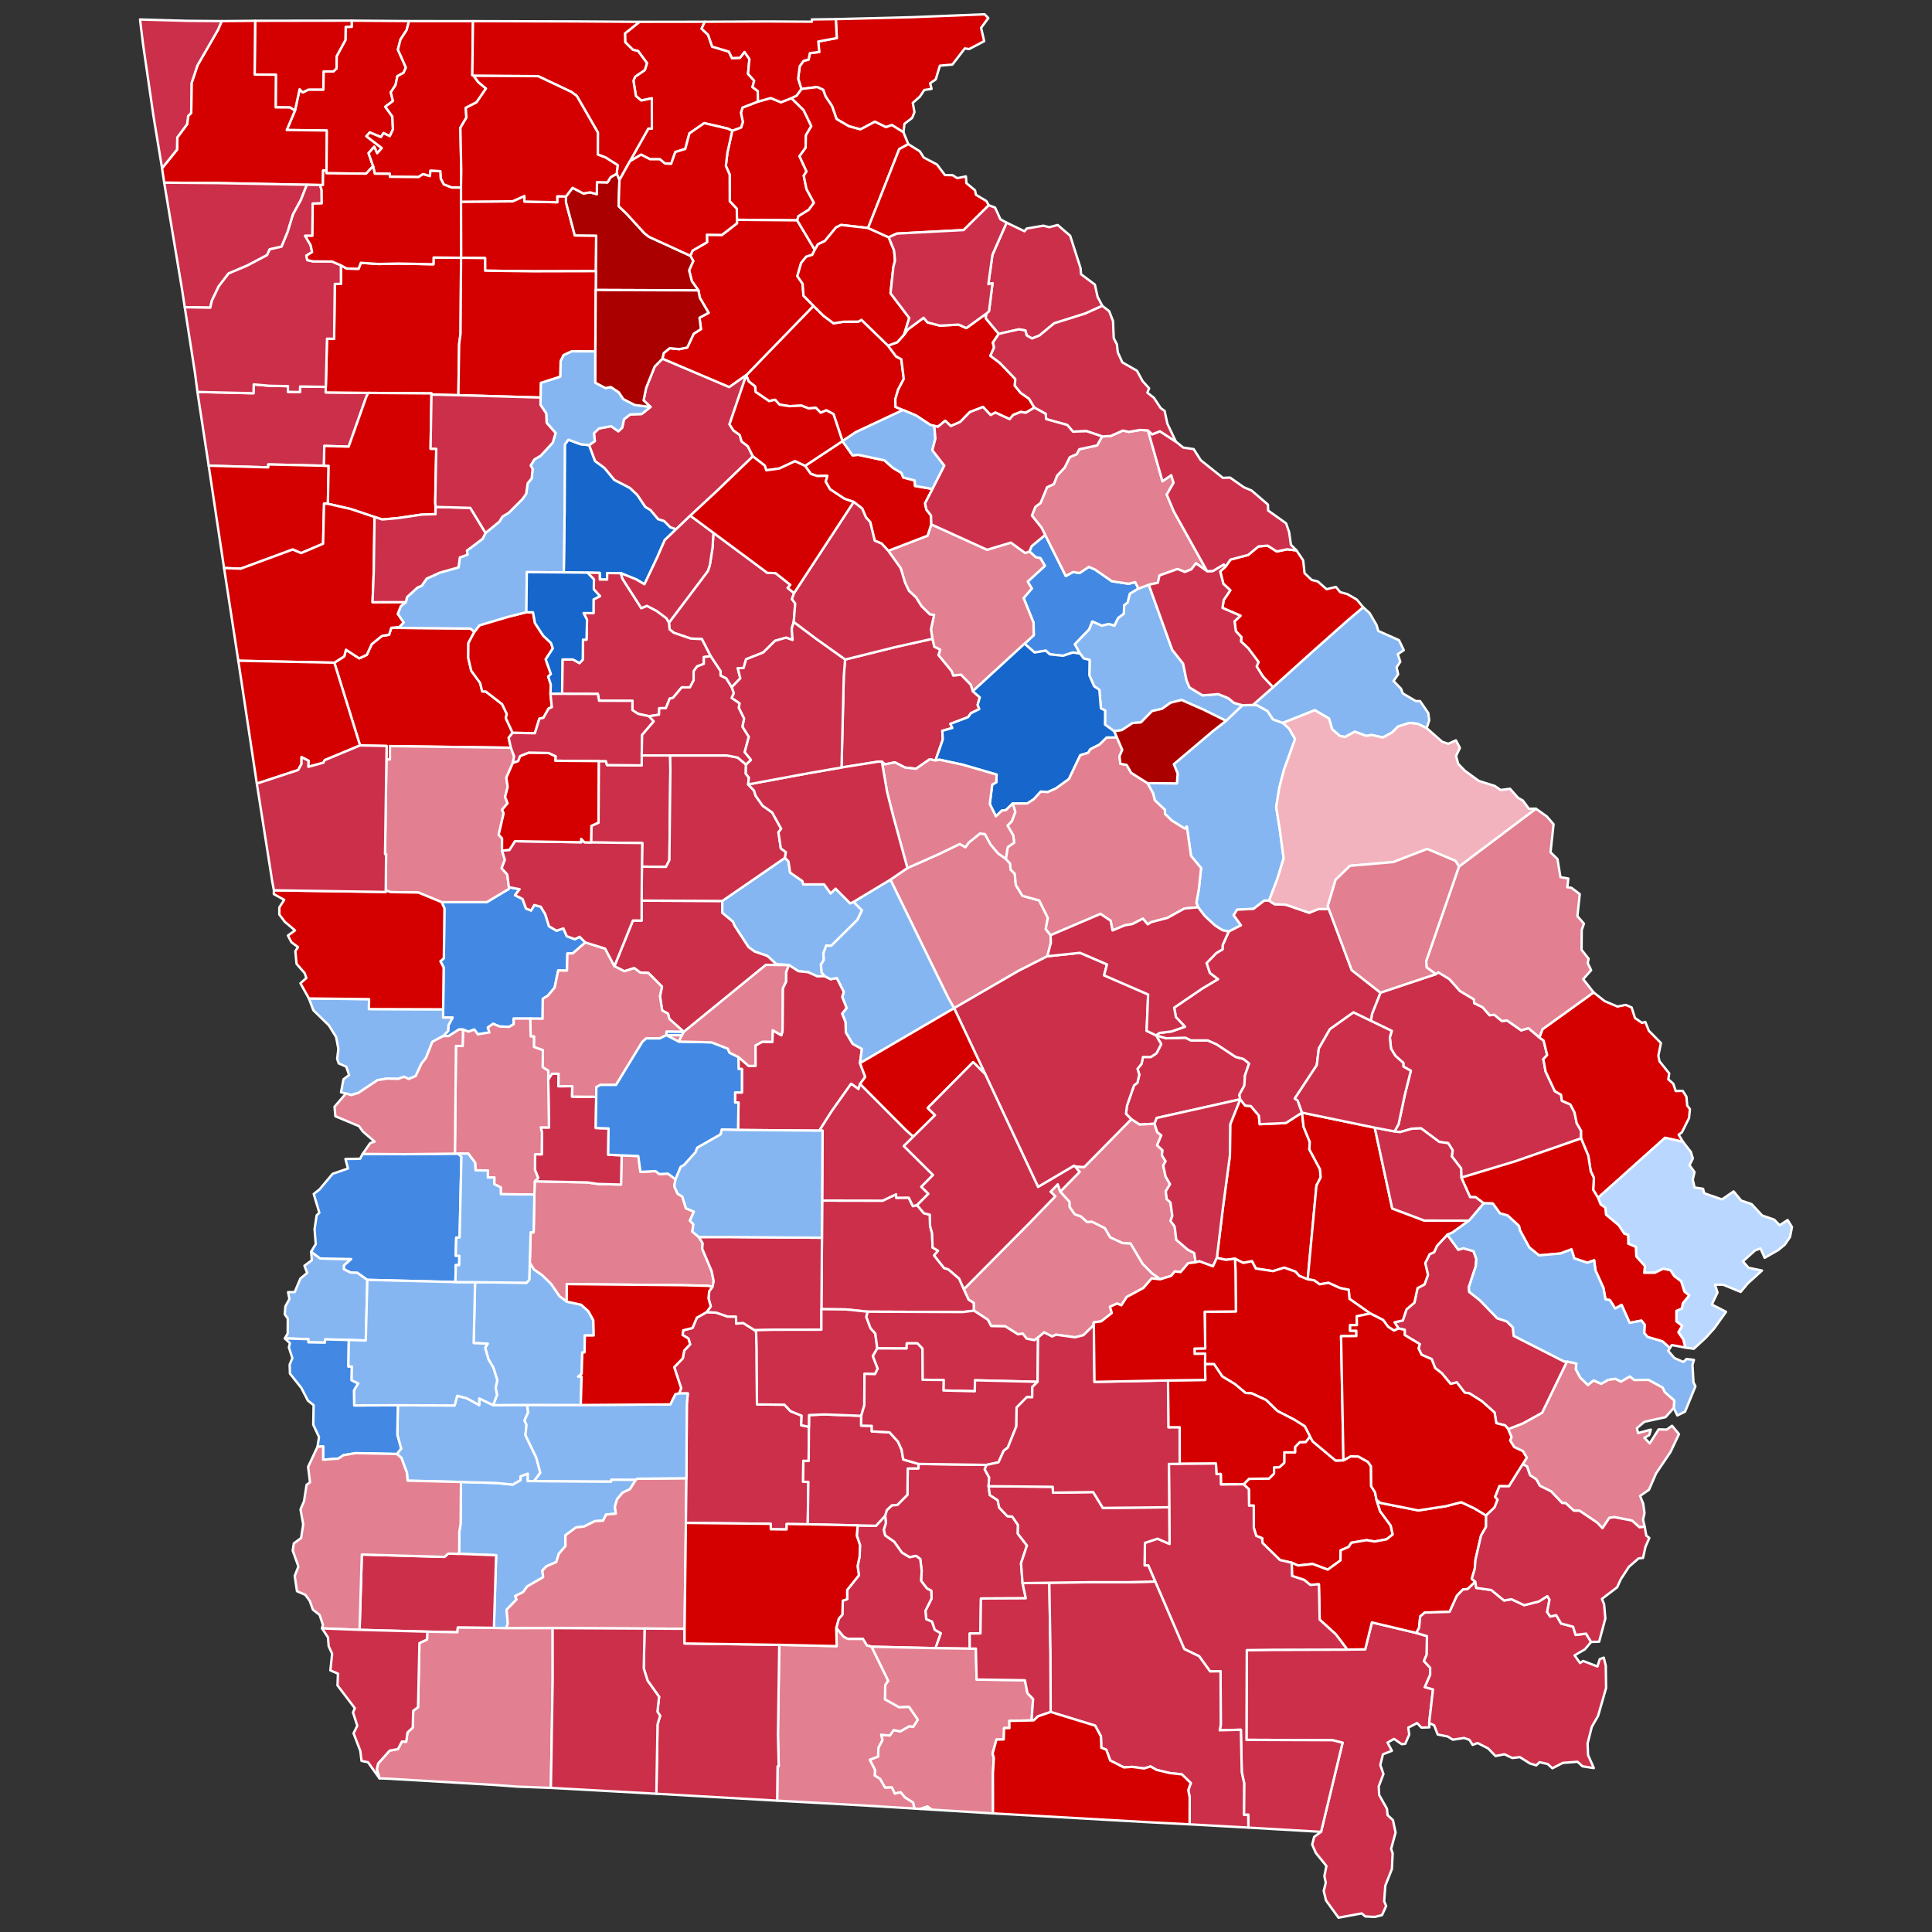 <?xml version="1.0" encoding="UTF-8" standalone="no"?>
<svg
   xmlns:dc="http://purl.org/dc/elements/1.1/"
   xmlns:cc="http://creativecommons.org/ns#"
   xmlns:rdf="http://www.w3.org/1999/02/22-rdf-syntax-ns#"
   xmlns:svg="http://www.w3.org/2000/svg"
   xmlns="http://www.w3.org/2000/svg"
   xmlns:sodipodi="http://sodipodi.sourceforge.net/DTD/sodipodi-0.dtd"
   xmlns:inkscape="http://www.inkscape.org/namespaces/inkscape"
   version="1.2"
   width="810"
   height="810"
   viewBox="0 0 810 810"
   stroke-linecap="round"
   stroke-linejoin="round"
   id="svg1393"
   sodipodi:docname="Georgia_Presidential_Election_Results_2008 (1).svg"
   inkscape:version="0.92.3 (2405546, 2018-03-11)">
  <rect x="0" y="0" width="810" height="810" fill="#333333" stroke="none"/>
  <defs
     id="defs1397" />
  <sodipodi:namedview
     pagecolor="#ffffff"
     bordercolor="#666666"
     borderopacity="1"
     objecttolerance="10"
     gridtolerance="10"
     guidetolerance="10"
     inkscape:pageopacity="0"
     inkscape:pageshadow="2"
     inkscape:window-width="2054"
     inkscape:window-height="1953"
     id="namedview1395"
     showgrid="false"
     inkscape:zoom="1.16"
     inkscape:cx="434.39295"
     inkscape:cy="267.06896"
     inkscape:window-x="1736"
     inkscape:window-y="0"
     inkscape:window-maximized="1"
     inkscape:current-layer="Georgia" />
  <g
     id="Georgia"
     transform="translate(5,5)"
     stroke="white"
     stroke-width="1"
     style="fill:#d72f30;fill-opacity:1">
    <path
       d="M 297.81 372.74 324.1 354.65 325.58 356.16 326.26 360.83 331.41 364.39 331.78 365.79 340.5 365.76 343.27 369.55 345.33 367.58 351.43 373.72 352.86 373.1 356.39 376.66 354.5 380.62 343.48 391.54 341.41 391.43 340.22 394.68 340.4 397.49 339.17 399.4 339.48 402.71 340.79 404.27 337.63 404.34 333.82 402.6 329.73 402.18 325.68 399.55 320.56 399.32 316.75 395.8 311.39 393.95 308.81 392.07 302.96 383.1 302.27 381.42 297.8 377.7 297.81 372.74 Z"
       id="Bibb"
       fill="#b3c4db"
       style="fill:#86b6f2;fill-opacity:1" />
    <path
       d="M 559.87 686.6 567.37 686.48 570.17 675.19 588.8 679.62 593.27 680.96 593.16 688.7 591.98 691.39 594.6 694.2 594.62 697.15 592.37 702.31 595.79 703.29 594.19 717.39 594.27 719.2 590.92 719.3 589.14 717.39 585.44 719.32 585.82 722.26 584.15 726.11 582.67 726.26 579.45 724.04 576.72 725.59 578.56 729.02 574.81 730.49 573.7 734.99 575.02 738.74 573.03 744 573.23 747.57 576.48 753.32 576.76 756.02 579.01 758.11 580.1 763.3 578.23 770.18 578.88 772.03 578.56 778.57 575.79 785.62 575.32 792.12 576.15 794.09 574.42 797.92 571.35 798.68 567.44 798.48 565.9 797.21 556.18 799 550.95 791.78 549.97 787.79 550.85 784.35 550.25 781.6 551.11 777.33 546.69 771.87 545.14 768.37 545.97 765.11 548.86 763.01 557.88 725.65 553.65 724.59 517.59 724.45 517.72 686.82 528.58 686.68 559.87 686.6 Z"
       id="Charlton"
       fill="#b8e0da"
       style="fill:#cc2f4a;fill-opacity:1" />
    <path
       d="M 479.66 429.07 483.92 430.31 492.04 430.06 494.27 431.2 501.37 431.2 505.11 432.85 513.05 438.11 516.3 438.96 518.69 440.86 516.96 445.9 516.7 450.14 514.62 453.95 514.96 455.88 514.96 455.9 479.95 463.71 479.05 466.13 472.77 466.49 469.29 464.24 467.08 461.97 467.48 458.61 470.44 450.07 471.87 448.94 472.66 445.55 471.9 443.12 473.6 441 474.2 438.15 477.53 438.14 479.88 436.58 481.84 432.74 479.66 429.07 Z"
       id="Treutlen"
       fill="#b1e486"
       style="fill:#cc2f4a;fill-opacity:1" />
    <path
       d="M 439.5 494.6 447.62 486.33 445.69 484.05 449.57 484.29 469.29 464.24 472.77 466.49 479.05 466.13 480.17 469.66 481.88 470.98 480.13 475.16 482.38 477.25 482.13 479.36 483.69 481.84 482.69 483.64 483.69 488.26 485.55 491.47 483.75 494.47 484.17 497.74 485.71 499.11 486.5 504.75 485.74 506.87 487.49 509.23 488.17 514.79 493.01 518.94 495.67 520.34 496.3 524.24 493.18 524.6 489.96 528.34 487.58 528.04 485.96 529.95 481.41 531.35 477.87 528.78 474.04 524.91 468.97 516.37 465.66 516.2 460.42 513.77 458.2 509.94 452.91 507.28 450.73 507.33 448.14 505.01 445.57 504.12 443.43 501.05 443.35 498.86 439.5 494.6 Z"
       id="Wheeler"
       fill="#cbdc93"
       style="fill:#e27f90;fill-opacity:1" />
    <path
       d="M 514.96 455.9 514.96 455.88 517.07 458.52 519.42 458.72 522.79 462.7 523.12 466.32 534.06 465.84 540.87 461.47 541.53 467.38 544.14 473.79 543.95 476.86 548.43 485.26 548.7 488.63 546.93 492.07 543.26 531.37 539.71 529.92 538.11 528.13 533.42 526.47 528.76 527.93 521.51 526.85 519.89 523.77 516.24 524.48 512.76 522.73 508.94 523.2 505.17 522.37 507.71 501.4 510.65 479.36 510.76 466.4 514.96 455.9 Z"
       id="Toombs"
       fill="#e4c9a0"
       style="fill:#d40000;fill-opacity:1" />
    <path
       d="M 159.06 258.21 192.23 258.52 193.88 259.94 191.37 264.63 191.31 270.76 192.57 276.2 196.3 281.33 197.17 284.87 198.66 284.92 205.52 290.23 207.47 294.33 207.06 296.08 209.92 302.23 208.26 304.33 209.2 308.49 158.5 307.81 158.47 313.42 157.01 313.38 157.08 307.75 145.95 307.53 135.17 272.84 139.35 270.16 140.04 267.39 145.61 271.02 148.79 269.54 150.84 265.05 155.16 261.59 158.12 261.12 159.06 258.21 Z"
       id="Coweta"
       fill="#94bbeb"
       style="fill:#d40000;fill-opacity:1" />
    <path
       d="M 304.59 438.16 308.91 441.91 311.75 441.85 311.73 433.31 314.6 431.75 318.83 431.78 318.94 426.93 322.6 429.03 323.07 427.2 323.17 409.41 324.54 406.6 324.56 402.57 325.69 399.65 325.68 399.55 329.73 402.18 333.82 402.6 337.63 404.34 340.79 404.27 343.22 405.53 345.87 405.05 348.8 410.87 348.16 412.98 350 417.62 348.12 419.98 349.55 423.55 349.63 427.81 352.51 432.64 356.36 434.78 355.56 440.74 357.76 446.51 355.6 449.44 354.93 451.6 351.84 449.38 343.76 460.78 338.51 469.03 304.43 468.75 304.62 457.25 303.19 457.25 303.19 453 306.04 453.03 306.06 443.19 304.67 443.18 304.59 438.16 Z"
       id="Houston"
       fill="#d8e9e9"
       style="fill:#cc2f4a;fill-opacity:1" />
    <path
       d="M 601.79 512.66 606.41 518.95 608.55 518.35 612.78 519.55 613.98 522.89 613.7 525.95 610.82 534.64 611 536.65 615.46 540.15 622.72 547.68 626.75 549.01 629.31 551.56 629.62 555.04 650.84 565.83 651.99 565.87 641.56 587.34 633.36 591.88 627.36 594.2 626.06 592.61 622.34 591.67 621.6 587.21 616.22 582.42 611.04 579.16 609.11 578.89 605.76 574.57 603.21 575.23 599.45 570.71 596.7 568.59 595.24 564.82 591 562.99 589.73 560.35 590.25 558.52 583.93 554.73 583.93 552.52 581.34 551.97 579.68 549.38 583.13 548.6 584.68 543.97 588 541.12 589.31 535.03 592.23 533.49 593.68 529.48 592.53 524.55 594.4 520.81 596.26 520 597.46 517.33 601.79 512.66 Z"
       id="Long"
       fill="#cdec98"
       style="fill:#cc2f4a;fill-opacity:1" />
    <path
       d="M 476.08 323.33 488.41 323.44 488.74 319.34 487.13 315.39 503.44 301.57 509.01 297.22 515.87 290.68 520.26 290.57 521.91 290.61 526.38 293.07 528.7 296.58 532.84 298.09 535.49 300.48 537.98 304.83 533.29 317.84 531.38 325.19 530.05 333.4 531.57 342.79 533.17 354.9 530.55 363.46 527.06 372.6 525.07 372.57 520.55 376.05 513.68 376.39 512.23 378.69 515.28 382.94 510.15 385.56 507.5 384.99 504.41 383.01 500.13 379.06 497.33 375.4 496.59 373.48 497.65 367.54 498.56 358.94 494.34 353.84 492.57 341.52 491.75 342.43 486.36 339.08 483.46 336.31 483.36 334.5 479.14 330.51 478.43 327.62 476.08 323.33 Z"
       id="Jefferson"
       fill="#d5bca5"
       style="fill:#86b6f2;fill-opacity:1" />
    <path
       d="M 219.04 495.81 219.2 490.26 241.23 490.73 245.63 491.37 255.36 491.64 255.64 479.38 262.61 479.67 263.51 486.32 269.83 485.99 271.4 487.23 275.05 487.06 278.22 489.45 277.68 492.34 279.12 495.5 281.03 496.63 282.61 501.62 285.92 502.99 284.24 506.75 285.7 508.31 285.25 511.35 287.99 513.65 289.6 516.27 289.41 518.52 293.36 527.91 294.22 532.16 293.73 534.47 291.79 534.1 280.75 533.82 232.63 533.37 232.6 540.71 229.6 538.53 225.98 533.23 222.3 529.66 218.86 527.26 217.12 524.5 217.48 511.65 218.74 511.67 219.04 495.81 Z"
       id="Sumter"
       fill="#dbe5d2"
       style="fill:#e27f90;fill-opacity:1" />
    <path
       d="M 118.67 41.37 120.61 32.42 121.88 33.74 124.37 32.54 130.58 32.55 130.65 24.95 134.76 24.95 136.11 23.69 136.14 18.58 139.83 11.75 139.93 6.26 142.45 6.23 142.45 3.66 166.48 3.84 165.47 7.64 162.92 11.54 161.83 15.79 165.17 23.32 164.2 25.52 161.6 26.94 160.84 30.67 158.83 33.7 159.76 37.34 156.53 39.74 159.49 43.83 159.75 49.24 158.42 52.09 155.8 50.8 154.7 52.48 150.03 50.51 148.62 52.12 155.07 57.06 153.12 59.25 151.9 56.52 149.53 59.22 151.42 64.66 148.51 67.81 131.87 67.63 131.88 66.51 131.97 49.71 115.22 49.51 118.67 41.37 Z"
       id="Whitfield"
       fill="#9a94d1"
       style="fill:#d40000;fill-opacity:1" />
    <path
       d="M 366.11 630.5 366.77 628.16 368.93 626.09 371.19 625.97 375.45 621.69 375.58 610.67 380.06 610.64 380.11 608.76 408.64 609.16 407.85 611.01 409.72 614.44 409.48 618.09 409.99 621.82 413.27 623.96 413.93 627.08 417.32 630.66 419.4 630.85 421.81 634.37 421.72 637.98 425.55 642.97 423.07 650.4 423.72 658.73 425.07 665.09 406.27 665.18 406.06 679.8 401.54 679.87 401.58 686.21 387.17 686 389.39 679.77 386.88 678.32 385.73 674.9 383.31 673.86 382.98 670.36 385.58 665.14 385.42 661.91 383.61 660.97 381.15 657.76 381.42 653.55 380.82 648.62 379.09 647.33 376.34 647.88 373.11 645.94 369.9 641.42 366.08 638.73 365.51 636.36 366.42 633.52 366.11 630.5 Z"
       id="Berrien"
       fill="#e8ead8"
       style="fill:#cc2f4a;fill-opacity:1" />
    <path
       d="M 375.43 358.93 388.32 353.22 397.37 348.85 399.75 350.17 401.24 348.16 405.86 344.45 407.93 344.7 410.36 349.12 413.52 352.85 416.68 355.04 418.53 357.09 418.66 359.53 420.43 361.29 420.9 366.01 423.63 370.55 430.69 372.52 434.31 379.81 433.43 384.49 435.47 387.1 435.59 390.22 434.1 395.91 421.96 402.07 395.02 417.69 392.6 413.48 368.3 363.8 375.43 358.93 Z"
       id="Wilkinson"
       fill="#bbea90"
       style="fill:#e27f90;fill-opacity:1" />
    <path
       d="M 180.16 373.23 199.06 373.22 208.33 367.69 208.36 366.95 212.86 367.81 210.93 370.31 214.1 371.92 215.55 375.91 217.66 376.72 219.01 374.44 221.71 375.13 223.62 378.32 225.17 383.33 228.33 385.19 231.22 384.23 232.63 387.52 236.04 388.76 238.01 387.75 240.42 390.13 235.17 394.69 232.88 394.77 232.73 401.94 229.04 401.88 227.54 409.06 224.68 412.48 222.58 413.73 222.49 422.1 217.31 422.06 210.34 422.06 210.38 424.41 208.47 425.52 204.41 425.36 201.75 424.22 199.53 425.8 200.2 427.87 195.33 428.65 193.85 426.64 191.43 427.53 189.12 426.65 187.42 426.63 183.09 429.38 180.76 429.39 182.89 427.19 182.99 424.89 184.74 421.62 180.77 421.64 180.8 418.15 181 400.61 179.65 398.03 181.08 396.76 181.33 375.87 180.16 373.23 Z"
       id="Talbot"
       fill="#cde2b7"
       style="fill:#4389e3;fill-opacity:1" />
    <path
       d="M 339.61 513.92 339.69 498.34 365.05 498.39 370.71 495.71 370.69 497.17 375.98 497.13 377.74 500.69 379.49 500.24 382.35 503.66 384.84 504.27 384.94 508.95 385.79 512.12 385.98 518.03 388.29 519.38 386.64 521.35 390.83 526.65 392.55 527.15 397.11 531.03 399.11 535.49 401.1 539.83 403.3 541.25 403.35 544.5 398.62 545.09 358.82 544.93 349.77 543.99 339.38 543.88 339.61 513.92 Z"
       id="Wilcox"
       fill="#c4e4e2"
       style="fill:#cc2f4a;fill-opacity:1" />
    <path
       d="M 516.38 617.3 518.66 615 527.04 614.89 529.13 612.8 529.15 610.2 531.36 610.16 533.42 608.29 533.42 603.91 537.96 603.93 537.94 601.68 539.92 599.63 542.44 599.54 544.21 597.26 545.36 599.31 554.96 607.34 558.25 607.25 561.23 605.59 564.47 605.63 568.52 607.9 569.8 609.75 569.87 618.07 571.49 620.64 572.12 623.8 573.61 628.56 578.07 634.63 578.9 638.34 576.32 640.37 571.33 641.3 567.94 640.72 561.55 641.82 560.46 643.54 557.06 645 557 649.2 551.68 653.09 545.32 650.7 539.21 651.35 536.55 650.18 531.65 649.07 524.31 641.89 524.15 639.89 521.68 638.93 520.67 635.57 520.63 626.23 518.68 626.25 518.58 619.38 516.38 617.3 Z"
       id="Pierce"
       fill="#cee8ef"
       style="fill:#d40000;fill-opacity:1" />
    <path
       d="M 426.58 226.19 427.52 223.99 433.21 219.26 441.85 236.5 444.89 234.79 447.63 235.25 451.5 232.64 454.13 233.8 461.16 238.67 468.18 239.74 470.95 239.04 472.3 241.77 468.72 243.94 467.8 247.59 466.29 248.84 466.21 252.31 463.79 254.16 462.22 257.36 459.9 256.63 456.97 257.34 452.95 255.59 451.65 258.88 445.66 265.09 447.83 269.03 444.84 268.57 440.63 269.94 435.15 269.33 433.46 267.79 428.76 268.56 424.52 264.89 428.42 261.29 428.3 256.03 424.14 245.73 427.58 241.74 425.86 238.84 433.06 232.24 431.21 229.04 429.22 228.61 426.58 226.19 Z"
       id="Taliaferro"
       fill="#c7d5e6"
       style="fill:#4389e3;fill-opacity:1" />
    <path
       d="M 301.99 49.81 305.7 48.44 306.44 46.15 305.63 42.27 306.31 40.09 312.78 37.59 318.12 36.1 322.42 37.87 326.82 36.15 331.9 41.14 335.15 47.88 332.89 51.7 332.76 56.97 330.2 60.48 333.15 66.89 331.98 68.65 333.13 74.25 336.24 80.02 334.05 82.98 329.74 85.66 329.23 87.38 303.97 87.15 303.9 82.52 300.95 79.39 300.91 68.19 299.31 64.56 299.96 59.06 301.99 49.81 Z"
       id="White"
       fill="#bce4ec"
       style="fill:#d40000;fill-opacity:1" />
    <path
       d="M 224.85 447.58 226.39 445.17 229.22 445.18 229.1 450.41 234.93 450.39 234.85 454.77 244.97 454.85 244.77 467.92 250.14 468.11 250 479.12 255.64 479.38 255.36 491.64 245.63 491.37 241.23 490.73 219.2 490.26 220.63 488.87 219.27 485.45 219.34 478.91 222.13 478.96 222.22 469.9 221.73 467.65 225.15 467.71 224.85 447.58 Z"
       id="Schley"
       fill="#f3d7d4"
       style="fill:#cc2f4a;fill-opacity:1" />
    <path
       d="M 354.58 634.53 362.27 634.68 366.11 630.5 366.42 633.52 365.51 636.36 366.08 638.73 369.9 641.42 373.11 645.94 376.34 647.88 379.09 647.33 380.82 648.62 381.42 653.55 381.15 657.76 383.61 660.97 385.42 661.91 385.58 665.14 382.98 670.36 383.31 673.86 385.73 674.9 386.88 678.32 389.39 679.77 387.17 686 360.37 685.39 358.4 684.82 356.78 682.14 350.5 682.14 348.74 681.29 345.6 677.52 346.67 673.62 348.17 671.93 348.35 666.07 350.19 665.46 350.18 661.59 355.1 655.44 354.55 651.57 355.41 647.51 355.55 642.73 354.21 638.85 354.58 634.53 Z"
       id="Cook"
       fill="#cee9e7"
       style="fill:#cc2f4a;fill-opacity:1" />
    <path
       d="M 514.96 455.9 510.76 466.4 510.65 479.36 507.71 501.4 505.17 522.37 503.55 525.91 497.85 523.8 496.3 524.24 495.67 520.34 493.01 518.94 488.17 514.79 487.49 509.23 485.74 506.87 486.5 504.75 485.71 499.11 484.17 497.74 483.75 494.47 485.55 491.47 483.69 488.26 482.69 483.64 483.69 481.84 482.13 479.36 482.38 477.25 480.13 475.16 481.88 470.98 480.17 469.66 479.05 466.13 479.95 463.71 514.96 455.9 Z"
       id="Montgomery"
       fill="#e8c7b1"
       style="fill:#cc2f4a;fill-opacity:1" />
    <path
       d="M 367.41 225.93 383.88 219.6 385.45 214.85 408.83 225.48 418.82 222.49 424.82 226.85 426.58 226.19 429.22 228.61 431.21 229.04 433.06 232.24 425.86 238.84 427.58 241.74 424.14 245.73 428.3 256.03 428.42 261.29 424.52 264.89 402.85 284.79 401.99 282.1 397.91 277.89 394.66 278.27 393.92 276.34 388.44 269.64 389.18 267.4 386.68 266.14 385.92 262.81 385.31 258.89 386.6 252.78 384.87 252.61 381.34 249.14 379.07 245.5 376.09 242.72 374.47 239.33 372.61 233.2 367.41 225.93 Z"
       id="Greene"
       fill="#f4ddd3"
       style="fill:#e27f90;fill-opacity:1" />
    <path
       d="M 332.53 190.32 348.22 179.94 352.44 185.9 354.83 185.67 365.79 187.99 369.36 191.16 372.91 193.23 373.68 195.17 378.5 196.44 378.64 198.74 385.95 199.99 382.85 206 383.39 208.65 385.33 211.12 385.45 214.85 383.88 219.6 367.41 225.93 364.63 222.9 361.72 221.67 359.84 213.9 358.02 211.87 356.47 208.2 352.91 205.44 349.04 204.12 342.99 200.12 341.14 196.92 341.85 194.47 337.66 194.58 334.95 193.68 332.53 190.32 Z"
       id="Oconee"
       fill="#b6a8f0"
       style="fill:#d40000;fill-opacity:1" />
    <path
       d="M 540.87 461.47 571.37 467.77 578.7 501.66 592.16 506.73 610.87 506.76 603.9 511.79 601.79 512.66 597.46 517.33 596.26 520 594.4 520.81 592.53 524.55 593.68 529.48 592.23 533.49 589.31 535.03 588 541.12 584.68 543.97 583.13 548.6 579.68 549.38 581.34 551.97 579.45 552.86 576.96 551.24 574.9 548.43 569.5 545.7 560.75 539.54 560.48 535.77 556.8 535.03 552 532.84 548.26 533.44 545.98 531.8 543.26 531.37 546.93 492.07 548.7 488.63 548.43 485.26 543.95 476.86 544.14 473.79 541.53 467.38 540.87 461.47 Z"
       id="Tattnall"
       fill="#e7d5a7"
       style="fill:#d40000;fill-opacity:1" />
    <path
       d="M 528.72 283.12 545.06 268.38 560.49 254.67 566.52 249.58 569.2 252.02 572.15 257.08 572.84 259.52 581.54 263.4 583.54 267.6 581.02 269.26 582.09 272.44 580.52 274.75 581.19 277.7 579.24 280.51 582.39 283.74 583.1 285.7 588.58 288.93 590.36 288.93 593.81 293.94 594.21 296.98 593.15 300.27 589.37 298.45 585.89 298.09 581.13 299.62 578.59 302.15 574.8 304.2 570.05 303.14 567.87 303.54 562.99 301.79 558.9 303.99 556.74 303.56 553.5 300.75 552.19 296.26 546.26 292.77 532.84 298.09 528.7 296.58 526.38 293.07 521.91 290.61 520.26 290.57 528.72 283.12 Z"
       id="Richmond"
       fill="#f1c9ad"
       style="fill:#86b6f2;fill-opacity:1" />
    <path
       d="M 246.02 314.09 249.02 314.11 249.49 315.75 264.02 315.88 264.05 311.71 275.97 311.73 276.06 317.82 275.65 355.63 274.19 358.45 264.13 358.34 264.27 348.45 242.81 348.2 242.95 341.24 245.93 339.88 246.02 314.09 Z"
       id="Lamar"
       fill="#a5a7e4"
       style="fill:#cc2f4a;fill-opacity:1" />
    <path
       d="M 188.26 616.32 203.36 616.76 209.94 617.43 213.22 615.56 213.22 613.95 216.3 612.83 216.25 615.95 218.95 615.95 251.2 616.13 251.27 615.34 261.61 615.39 259.08 619.37 256.04 620.8 253.71 623.59 252.81 626.67 253.2 629.63 249.13 629.98 247.84 632.57 244.46 632.74 239.84 635.02 236.51 635.38 232.06 638.67 232.08 643.18 229.3 646.44 228.24 649.88 224.15 651.66 222.4 653.47 222.72 656.25 216.05 660.12 214.29 662.53 211.01 664.15 211.58 665.56 207.41 669.89 207.9 675.78 207.2 677.63 202.08 677.5 203 647.03 187.52 646.45 187.57 637.23 188.11 633.86 188.26 616.32 Z"
       id="Baker"
       fill="#c6edcf"
       style="fill:#86b6f2;fill-opacity:1" />
    <path
       d="M 307.87 152.29 336.06 123.23 340.18 127.33 344.46 130.54 348.79 129.87 354.88 129.84 356.19 129.09 367.31 139.9 370.64 144.39 372.88 145.62 373.92 153.86 371.52 158.43 370.37 162.39 370.46 165.6 373.6 166.9 353.82 176.18 348.22 179.94 344.44 168.6 341.43 167.03 339.09 168.04 337.05 166 333.97 166.23 331.03 165.06 325.97 165.29 321.81 164.64 319.95 162.61 317.42 163.16 311.79 159.32 311.56 157 308.87 154.89 307.87 152.29 Z"
       id="Jackson"
       fill="#abe3a6"
       style="fill:#d40000;fill-opacity:1" />
    <path
       d="M 573.76 411.17 596.98 403.41 598.01 402.64 602.65 405.47 607.11 410.49 612.94 413.97 613.07 415.57 616.57 417.27 619.53 420.64 621.51 420.46 624.66 423.05 626.85 422.84 632.79 426.98 635.82 426.06 640.4 429.96 642.18 431.28 643.66 437.36 642.05 439.04 643 444.2 646.85 452.45 649.46 453.96 649.86 456.52 653.35 458.02 655.11 461.34 656.06 465.91 657.9 469.12 657.88 472.29 630.41 481.85 607.66 488.73 607.57 484.86 603.67 479.81 604.03 477.27 602.15 474.27 598.41 473.75 590.81 468.08 587.02 468.21 581.98 469.64 579.65 469.35 581.37 466.3 583.97 454 586.5 443.93 583.4 442.19 583.35 440.63 580.02 437.66 578.2 434.69 577.69 429.9 578.5 427.22 569.76 423 570.2 420.16 573.76 411.17 Z"
       id="Bulloch"
       fill="#8e94e1"
       style="fill:#cc2f4a;fill-opacity:1" />
    <path
       d="M 263.12 4.15 290.51 4.12 289.15 7.04 291.88 9.6 293.58 14.54 300.56 16.64 301.9 19.36 305.24 19.23 307.13 16.78 309.2 19.74 308.62 25.96 311.19 28.84 310.49 31.5 312.7 33.18 312.78 37.59 306.31 40.09 305.63 42.27 306.44 46.15 305.7 48.44 301.99 49.81 300.09 48.92 290.24 46.63 284.04 50.94 282.31 57.45 278.14 58.73 276.38 63.7 273.75 63.54 271.64 61.76 267.52 61.76 263.78 59.84 259.07 62.63 266.81 48.91 268.3 48.91 268.28 36.22 263.87 37.14 261.62 35.28 260.57 28.85 261.27 27.16 265.36 24.34 266.24 21.46 262.54 16.4 260.33 15.86 257.12 12.7 257.02 9.01 263.12 4.15 Z"
       id="Union"
       fill="#c6a2a0"
       style="fill:#d40000;fill-opacity:1" />
    <path
       d="M 472.3 241.77 476.64 240.16 486.46 267.44 491.02 273.21 492.47 280.27 493.71 283.22 499.2 286.54 505.77 286.01 509.89 287.67 512.36 289.69 515.87 290.68 509.01 297.22 499.54 292.52 490.37 288.48 485.76 289.63 482.22 292.16 478.01 293.11 473.33 297.87 469.83 298.15 465.39 301.08 462.16 301.61 458.28 298.79 458.32 292.87 456.56 291.97 455.9 284.2 453.72 282.71 451.72 278.14 451.82 271.67 449.36 271.07 447.83 269.03 445.66 265.09 451.65 258.88 452.95 255.59 456.97 257.34 459.9 256.63 462.22 257.36 463.79 254.16 466.21 252.31 466.29 248.84 467.8 247.59 468.72 243.94 472.3 241.77 Z"
       id="Warren"
       fill="#a0abe9"
       style="fill:#86b6f2;fill-opacity:1" />
    <path
       d="M 536.55 650.18 539.21 651.35 545.32 650.7 551.68 653.09 557 649.2 557.06 645 560.46 643.54 561.55 641.82 567.94 640.72 571.33 641.3 576.32 640.37 578.9 638.34 578.07 634.63 573.61 628.56 572.12 623.8 573.62 625.06 589.65 628.25 601.16 626.48 607.66 624.8 613.13 627.38 618.05 630.38 618.03 635.14 615.94 638.8 613.61 648.9 613.32 652.65 612.06 656.96 613.54 658.13 610.34 661.21 608.36 661.41 605.83 664.01 602.76 670.77 592.31 671.09 590.44 672.69 589.97 677.46 588.8 679.62 570.17 675.19 567.37 686.48 559.87 686.6 555.02 680.17 548.28 674.05 547.95 659.2 544.36 659.49 541.82 657.42 536.69 655.73 536.55 650.18 Z"
       id="Brantley"
       fill="#9fc4c7"
       style="fill:#d40000;fill-opacity:1" />
    <path
       d="M 508.89 232.44 510.89 229.6 518.31 227.66 522.62 224.09 526.48 223.76 530.3 226.21 534.63 225.29 538.57 225.76 541.36 229.93 541.94 235.3 544.93 238.14 547.52 238.79 551.17 242.03 555.09 241.07 556.88 243.26 559.93 244.1 563.84 246.38 566.52 249.58 560.49 254.67 545.06 268.38 528.72 283.12 524.47 278.62 521.87 274.43 522.64 272.56 518.3 266.75 515.28 263.94 515.47 262.14 513.13 259.62 512.59 255.5 515.07 253.14 507.52 249.87 508.05 246.55 510.81 242.48 507.9 239.78 506.57 234.59 508.89 232.44 Z"
       id="Columbia"
       fill="#d5d6f7"
       style="fill:#d40000;fill-opacity:1" />
    <path
       d="M 166.48 3.84 193.3 3.86 193.02 26.48 193.6 26.78 195.49 29.39 198.76 32.11 194.81 37.89 190.29 40.21 190.53 44.32 188.03 48.55 188.38 66.47 188.27 73.67 184.36 73.63 181.04 72.33 179.76 69.85 179.59 66.78 175.46 66.6 175.24 68.83 172.33 68.02 170.46 69.24 158.46 69.12 158.45 67.88 152.13 67.83 151.42 64.66 149.53 59.22 151.9 56.52 153.12 59.25 155.07 57.06 148.62 52.12 150.03 50.51 154.7 52.48 155.8 50.8 158.42 52.09 159.75 49.24 159.49 43.83 156.53 39.74 159.76 37.34 158.83 33.7 160.84 30.67 161.6 26.94 164.2 25.52 165.17 23.32 161.83 15.79 162.92 11.54 165.47 7.64 166.48 3.84 Z"
       id="Murray"
       fill="#c7f1bc"
       style="fill:#d40000;fill-opacity:1" />
    <path
       d="M 275.47 256.05 291.74 234.46 292.56 232.1 293.75 224.54 294.1 218.38 316.71 235.17 320.16 235.28 326.36 240.19 325.23 241.49 327.91 243.64 327.03 246.17 328.4 248.01 327.78 255.82 326.94 258.53 327.3 263.32 324.55 262.34 319.94 263.67 314.97 268.58 307.8 271.4 306.77 275.07 304.3 275.13 305.38 279.38 301.75 283.14 299.46 279.44 297.1 278.25 297.09 276.39 292.91 270.08 289.25 262.94 284.64 262.73 277.49 260.3 275.71 258.84 275.47 256.05 Z"
       id="Newton"
       fill="#ccdfe7"
       style="fill:#cc2f4a;fill-opacity:1" />
    <path
       d="M 399.11 535.49 426.6 507.76 437.44 496.55 435.45 494.65 438.48 491.51 439.5 494.6 443.35 498.86 443.43 501.05 445.57 504.12 448.14 505.01 450.73 507.33 452.91 507.28 458.2 509.94 460.42 513.77 465.66 516.2 468.97 516.37 474.04 524.91 477.87 528.78 481.41 531.35 477.85 530.96 474.36 535 467.38 538.78 465.13 542.26 463.3 541.53 460.34 542.88 461.14 545.47 456.69 548.99 453.59 549.42 453.28 550.81 449.22 554.79 445.71 555.68 437.72 554.57 436.16 555.34 432.75 553.62 430.21 555.75 428.74 556.86 425.46 556.27 423.81 554.17 421.79 554.42 416.45 551.06 410.54 550.96 409.17 548.32 403.35 544.5 403.3 541.25 401.1 539.83 399.11 535.49 Z"
       id="Telfair"
       fill="#cad1f8"
       style="fill:#e27f90;fill-opacity:1" />
    <path
       d="M 640.4 429.96 641.69 426.51 663.12 411.08 667.73 414.71 673.13 417 676.6 416.31 679.06 417.37 680.48 421.82 683.39 423.83 684.81 423.46 686.3 427.17 691.35 432.3 690.27 437.67 690.76 439.97 694.83 445.03 694.44 447.5 696.53 449.35 697.54 452.41 700.48 452.34 702.04 454.79 702.38 458.56 703.51 460.01 703.12 463.77 700.15 469.73 698.79 470.75 700.62 473.73 693.09 472.02 665 497.19 662.95 493.83 663.24 488.85 661.89 485.94 660.91 479.6 657.88 472.29 657.9 469.12 656.06 465.91 655.11 461.34 653.35 458.02 649.86 456.52 649.46 453.96 646.85 452.45 643 444.2 642.05 439.04 643.66 437.36 642.18 431.28 640.4 429.96 Z"
       id="Effingham"
       fill="#f1c1ac"
       style="fill:#d40000;fill-opacity:1" />
    <path
       d="M 349.31 271.52 369.92 266.39 385.92 262.81 386.68 266.14 389.18 267.4 388.44 269.64 393.92 276.34 394.66 278.27 397.91 277.89 401.99 282.1 402.85 284.79 405.78 287.37 404.88 290.53 405.58 292.27 402.02 294.03 400.89 295.66 393.45 298.49 394.26 300.21 390.08 301.4 390.27 305.06 387.2 313.85 384.8 313.33 379.03 317.32 374.49 316.82 370.19 314.62 365.98 315.48 364.74 314.35 363.29 314.31 347.82 316.77 348.76 278.53 349.31 271.52 Z"
       id="Putnam"
       fill="#a0eaa0"
       style="fill:#cc2f4a;fill-opacity:1" />
    <path
       d="M 402.85 284.79 424.52 264.89 428.76 268.56 433.46 267.79 435.15 269.33 440.63 269.94 444.84 268.57 447.83 269.03 449.36 271.07 451.82 271.67 451.72 278.14 453.72 282.71 455.9 284.2 456.56 291.97 458.32 292.87 458.28 298.79 462.16 301.61 463.29 304.2 458.99 304.24 456 307.16 452.1 309.14 451.24 310.62 447.92 311.62 443.14 321.65 437.7 325.56 434.25 327.1 431.37 326.88 428.43 330.08 425.73 331.85 419.56 331.9 416.76 334.62 415.04 334.84 412.55 337.28 409.96 332.07 410.99 323.97 412.69 322.96 412.83 319.76 398.63 315.62 388.84 313.51 387.2 313.85 390.27 305.06 390.08 301.4 394.26 300.21 393.45 298.49 400.89 295.66 402.02 294.03 405.58 292.27 404.88 290.53 405.78 287.37 402.85 284.79 Z"
       id="Hancock"
       fill="#e9dec5"
       style="fill:#1666cb;fill-opacity:1" />
    <path
       d="M 193.88 259.94 196.02 257.17 207.81 253.66 215.69 251.67 218.47 251.71 219.3 256.24 222.73 261.51 226.01 264.58 226.78 266.84 223.8 271.43 225.97 277.58 224.85 278.67 225.92 281.94 225.8 285.89 226.36 291.5 225.04 292.03 222.84 295.93 221.13 296.32 219.26 302.41 209.92 302.23 207.06 296.08 207.47 294.33 205.52 290.23 198.66 284.92 197.17 284.87 196.3 281.33 192.57 276.2 191.31 270.76 191.37 264.63 193.88 259.94 Z"
       id="Fayette"
       fill="#cfdbb3"
       style="fill:#d40000;fill-opacity:1" />
    <path
       d="M 124.51 413.61 149.74 413.89 149.68 418.06 180.8 418.15 180.77 421.64 184.74 421.62 182.99 424.89 182.89 427.19 180.76 429.39 176.28 431.78 173.61 438.53 171.74 440.88 169.28 446.15 166.32 447.38 164.43 446.44 161.92 447.32 157.14 447.22 153.23 447.88 145.27 453.2 142.24 454.11 140.06 453.44 137.97 452.97 139.01 447.48 141.37 445.72 140.16 442.21 137 440.83 136.36 438.93 136.86 434.74 135.92 429.79 132.9 424.91 126.38 418.55 124.51 413.61 Z"
       id="Muscogee"
       fill="#dbf1e7"
       style="fill:#86b6f2;fill-opacity:1" />
    <path
       d="M 479.66 429.07 481.14 428.06 486.18 427.43 491.78 425.46 488.01 421.43 487.27 417.47 499.18 409.36 505.62 405.53 502.24 402.96 500.85 398.79 504.96 394.55 507.56 393.01 507.61 391.21 510.15 385.56 515.28 382.94 512.23 378.69 513.68 376.39 520.55 376.05 525.07 372.57 527.06 372.6 529.37 374.11 534.1 374.3 543.9 377.67 547.79 376.1 552.11 376.11 561.72 401.73 573.76 411.17 570.2 420.16 569.76 423 562.44 419.47 552.57 426.5 547.93 434.58 547.07 441.57 537.84 455.58 539.06 456.4 540.87 461.47 534.06 465.84 523.12 466.32 522.79 462.7 519.42 458.72 517.07 458.52 514.96 455.88 514.62 453.95 516.7 450.14 516.96 445.9 518.69 440.86 516.3 438.96 513.05 438.11 505.11 432.85 501.37 431.2 494.27 431.2 492.04 430.06 483.92 430.31 479.66 429.07 Z"
       id="Emanuel"
       fill="#b1d9cd"
       style="fill:#cc2f4a;fill-opacity:1" />
    <path
       d="M 606.68 358.3 638.93 334.03 643.54 337.34 646.34 340.57 645.07 352.33 647.98 355.17 649.23 362.75 652.53 363.32 652.11 367 653.87 367.23 657.32 369.87 656.33 379.11 659.07 382.25 658.15 384.89 658.08 393.2 661.03 396.97 660.66 398.81 662.1 401.76 658.76 405.51 663.12 411.08 641.69 426.51 640.4 429.96 635.82 426.06 632.79 426.98 626.85 422.84 624.66 423.05 621.51 420.46 619.53 420.64 616.57 417.27 613.07 415.57 612.94 413.97 607.11 410.49 602.65 405.47 598.01 402.64 596.98 403.41 593.1 400.57 592.93 397.97 606.68 358.3 Z"
       id="Screven"
       fill="#8cd4d9"
       style="fill:#e27f90;fill-opacity:1" />
    <path
       d="M 512.76 522.73 516.24 524.48 519.89 523.77 521.51 526.85 528.76 527.93 533.42 526.47 538.11 528.13 539.71 529.92 543.26 531.37 545.98 531.8 548.26 533.44 552 532.84 556.8 535.03 560.48 535.77 560.75 539.54 569.5 545.7 563.83 546.86 563.9 550.56 561.06 550.57 561.03 552.93 563.64 552.91 563.66 555.15 557.25 555.19 558.25 607.25 554.96 607.34 545.36 599.31 544.21 597.26 542.04 592.99 537.72 590.27 530.52 586.54 525.79 581.95 519.76 579.17 517.2 579.02 512.74 575.28 507.47 572.11 503.98 566.92 500.22 566.94 500.28 562.56 495.84 562.61 495.81 560.4 500.3 560.32 500.06 544.95 513.14 544.82 512.99 527.46 512.76 522.73 Z"
       id="Appling"
       fill="#e8e1ac"
       style="fill:#d40000;fill-opacity:1" />
    <path
       d="M 287.81 116.75 285.06 112.87 283.9 108.32 285.65 104.44 284.41 102.22 285.4 100.03 291.45 96.55 291.36 93.42 297.68 93.5 303.99 88.61 303.97 87.15 329.23 87.38 336.61 99.73 335.52 101.85 333.01 102.63 330.87 105.27 329.3 110.76 331.51 114 331.86 118.94 336.06 123.23 307.87 152.29 300.72 157.31 272.71 145.41 273.25 143.03 275.79 140.97 279.75 141.38 283.15 140.69 285.83 134.92 288.88 132.98 288.26 128.21 292.09 126.15 288.4 119.86 287.81 116.75 Z"
       id="Hall"
       fill="#f5e3cd"
       style="fill:#d40000;fill-opacity:1" />
    <path
       d="M 457.07 177.97 460.68 177.79 465.77 175.5 468.23 176.06 473.01 175.26 476.3 175.45 482.36 196.78 486.05 194.22 487.01 197.44 484.17 202.37 487.14 209.43 501.1 234.48 496.41 231.17 494.5 233.69 491.77 234.79 488.68 233.57 481.11 236.27 480.45 239.33 476.64 240.16 472.3 241.77 470.95 239.04 468.18 239.74 461.16 238.67 454.13 233.8 451.5 232.64 447.63 235.25 444.89 234.79 441.85 236.5 433.21 219.26 431.59 216.1 427.61 211.16 429.11 207.46 431.24 205.9 433.99 199.27 436.83 197.95 438.2 194.4 441.35 191.04 443.52 186.66 446.4 185.42 447.49 183.35 454.97 181.73 457.07 177.97 Z"
       id="Wilkes"
       fill="#c8e9c4"
       style="fill:#e27f90;fill-opacity:1" />
    <path
       d="M 569.5 545.7 574.9 548.43 576.96 551.24 579.45 552.86 581.34 551.97 583.93 552.52 583.93 554.73 590.25 558.52 589.73 560.35 591 562.99 595.24 564.82 596.7 568.59 599.45 570.71 603.21 575.23 605.76 574.57 609.11 578.89 611.04 579.16 616.22 582.42 621.6 587.21 622.34 591.67 626.06 592.61 627.36 594.2 628.74 597.45 628.2 598.97 629.89 601.67 633.5 603.35 635.17 606.15 633.45 608.83 627.64 618.12 623.65 618.1 621.85 622.57 622.87 623.75 621.61 626.98 618.05 630.38 613.13 627.38 607.66 624.8 601.16 626.48 589.65 628.25 573.62 625.06 572.12 623.8 571.49 620.64 569.87 618.07 569.8 609.75 568.52 607.9 564.47 605.63 561.23 605.59 558.25 607.25 557.25 555.19 563.66 555.15 563.64 552.91 561.03 552.93 561.06 550.57 563.9 550.56 563.83 546.86 569.5 545.7 Z"
       id="Wayne"
       fill="#f1f2cb"
       style="fill:#d40000;fill-opacity:1" />
    <path
       d="M 665 497.19 693.09 472.02 700.62 473.73 703.9 477.95 704.74 480.69 703.33 483.53 705.44 486.41 704.7 489.54 705.46 492.85 709.02 493.41 709.51 495.28 716.96 497.86 721.83 494.51 725 498.35 729.39 499.84 733.77 504.58 738.87 506.36 741.12 508.7 744.47 506.52 746.29 509.43 745.48 513.61 743.3 516.82 740.56 519.08 734.85 522.35 733.09 518.4 730.77 519.28 725.73 523.84 728.04 526.51 733.72 527.68 727.8 533.05 724.77 536.64 717.49 533.65 714 533.6 715.07 536.9 712.68 541.93 718.65 544.98 713.76 551.85 710.23 555.78 705.12 560.49 701.56 559.98 700.75 556.58 698.66 553.55 700.24 550.87 697.83 548.97 697.84 544.57 700.08 543.64 700.58 541.32 703.21 538.13 701.21 536.53 699.83 532.19 696.94 530.01 695.36 527.58 692.34 526.92 688.83 528.61 684.35 528.64 684.65 525.79 681.03 521.82 680.84 517.77 677.67 516.45 677.59 512.73 676.01 512.25 673.68 508.72 668.33 504.25 668.07 501.36 666.09 499.98 665 497.19 Z"
       id="Chatham"
       fill="#c9dfd9"
       style="fill:#b9d7ff;fill-opacity:1" />
    <path
       d="M 241.97 181.64 244.4 179.93 243.99 176.65 246.11 174.64 251.26 173.69 254.24 175.82 255.88 174.28 256.6 170.79 259.2 168.76 264.04 168.57 267.73 165.6 264.82 162.85 265.9 157.63 269.48 148.69 272.71 145.41 300.72 157.31 307.87 152.29 300.85 172.89 302.5 175.46 305.14 177.35 305.91 180.06 308.54 182.1 310.65 186.34 295.98 200.46 284.41 211.19 278.42 216.93 276.03 216.09 273.45 213.49 270.9 212.68 267.73 208.89 265.5 207.51 262.13 202.48 259.02 199.57 252.54 196.23 248.41 191.23 244.45 188.31 241.97 181.64 Z"
       id="Gwinnett"
       fill="#e0e6ec"
       style="fill:#cc2f4a;fill-opacity:1" />
    <path
       d="M 607.66 488.73 630.41 481.85 657.88 472.29 660.91 479.6 661.89 485.94 663.24 488.85 662.95 493.83 665 497.19 666.09 499.98 668.07 501.36 668.33 504.25 673.68 508.72 676.01 512.25 677.59 512.73 677.67 516.45 680.84 517.77 681.03 521.82 684.65 525.79 684.35 528.64 688.83 528.61 692.34 526.92 695.36 527.58 696.94 530.01 699.83 532.19 701.21 536.53 703.21 538.13 700.58 541.32 700.08 543.64 697.84 544.57 697.83 548.97 700.24 550.87 698.66 553.55 700.75 556.58 701.56 559.98 695.91 558.92 695.12 560.18 691.99 557.39 685.77 555.56 684.33 553.85 684.53 550.37 683.16 548.68 678.23 549.62 674.86 542.1 672.19 543.62 669.94 540.08 668.09 539.75 667.26 535.04 663.91 527.61 663.35 523.39 660.52 524.42 655.04 522.6 653.84 518.81 649.25 520.53 640.24 521.33 636.16 518.02 632.27 510.88 631.82 508.98 627.06 504.59 623.87 503.72 620.85 499.57 617.03 499.48 613.69 496.94 611.34 496.89 607.66 488.73 Z"
       id="Bryan"
       fill="#abea9a"
       style="fill:#d40000;fill-opacity:1" />
    <path
       d="M 416.68 355.04 417.5 350.16 420.18 348.28 419.82 345.27 417.4 341.11 419.22 339.29 420.66 335.34 419.56 331.9 425.73 331.85 428.43 330.08 431.37 326.88 434.25 327.1 437.7 325.56 443.14 321.65 447.92 311.62 451.24 310.62 452.1 309.14 456 307.16 458.99 304.24 463.29 304.2 465.51 309.38 464.36 312.04 464.72 315.21 467.38 315.7 469.23 318.99 476.08 323.33 478.43 327.62 479.14 330.51 483.36 334.5 483.46 336.31 486.36 339.08 491.75 342.43 492.57 341.52 494.34 353.84 498.56 358.94 497.65 367.54 496.59 373.48 497.33 375.4 491.59 375.89 484.48 379.83 477.65 381.63 476.19 382.53 474.15 380.16 469.72 382.43 466.63 382.93 461.43 385.1 460.63 381.02 456.4 378.16 435.47 387.1 433.43 384.49 434.31 379.81 430.69 372.52 423.63 370.55 420.9 366.01 420.43 361.29 418.66 359.53 418.53 357.09 416.68 355.04 Z"
       id="Washington"
       fill="#ddefea"
       style="fill:#e27f90;fill-opacity:1" />
    <path
       d="M 360.37 685.39 387.17 686 401.58 686.21 404.15 686.17 404.44 699.15 424.72 699.45 425.75 704.83 428.14 707.32 427.52 715.83 428.39 716.27 418.18 716.5 418.21 719.51 415.96 719.49 415.83 724.27 412.79 724.31 411.15 730.14 411.67 732.09 411.29 738.39 411.32 755.27 385.58 753.69 383.85 752.41 380.87 753.4 378.36 753.24 377.81 750.74 374.37 748.59 372.57 746.4 370.15 747 368.91 744.41 366.09 744.5 363.93 740.8 361.71 739.39 361.86 737.14 359.65 732.77 363.15 731.45 363.27 727.75 364.96 724.48 364.41 722.29 368.06 722.62 369.64 720.34 372.47 720.88 376.17 718.75 377.92 718.9 379.77 715.99 376.09 710.63 371.97 710.82 366.01 707.49 366.14 701.42 367.34 699.68 360.37 685.39 Z"
       id="Lowndes"
       fill="#b1dec6"
       style="fill:#e27f90;fill-opacity:1" />
    <path
       d="M 352.86 373.1 368.3 363.8 392.6 413.48 395.02 417.69 355.56 440.74 356.36 434.78 352.51 432.64 349.63 427.81 349.55 423.55 348.12 419.98 350 417.62 348.16 412.98 348.8 410.87 345.87 405.05 343.22 405.53 340.79 404.27 339.48 402.71 339.17 399.4 340.4 397.49 340.22 394.68 341.41 391.43 343.48 391.54 354.5 380.62 356.39 376.66 352.86 373.1 Z"
       id="Twiggs"
       fill="#cbe8db"
       style="fill:#86b6f2;fill-opacity:1" />
    <path
       d="M 261.61 615.39 262.1 614.96 282.78 614.75 282.57 633.49 282.02 677.88 265.25 677.78 226.7 677.59 207.2 677.63 207.9 675.78 207.41 669.89 211.58 665.56 211.01 664.15 214.29 662.53 216.05 660.12 222.72 656.25 222.4 653.47 224.15 651.66 228.24 649.88 229.3 646.44 232.08 643.18 232.06 638.67 236.51 635.38 239.84 635.02 244.46 632.74 247.84 632.57 249.13 629.98 253.2 629.63 252.81 626.67 253.71 623.59 256.04 620.8 259.08 619.37 261.61 615.39 Z"
       id="Mitchell"
       fill="#b0d0de"
       style="fill:#e27f90;fill-opacity:1" />
    <path
       d="M 187.52 646.45 203 647.03 202.08 677.5 186.94 677.36 186.77 679.34 174.16 679.08 145.75 678.32 146.7 646.74 181.36 647.73 182.93 646.35 187.52 646.45 Z"
       id="Miller"
       fill="#dedfee"
       style="fill:#cc2f4a;fill-opacity:1" />
    <path
       d="M 241.97 181.64 244.45 188.31 248.41 191.23 252.54 196.23 259.02 199.57 262.13 202.48 265.5 207.51 267.73 208.89 270.9 212.68 273.45 213.49 276.03 216.09 278.42 216.93 273.69 221.45 270.6 228.57 265.18 239.98 261.84 237.96 255.32 235.32 249.58 235.25 249.53 237.99 246.47 237.97 246.43 235.18 241.31 235.09 231.37 234.99 231.7 210.2 231.81 181.33 233.32 179.34 238.32 181.21 241.97 181.64 Z"
       id="DeKalb"
       fill="#f1dcdb"
       style="fill:#1666cb;fill-opacity:1" />
    <path
       d="M 307.87 152.29 308.87 154.89 311.56 157 311.79 159.32 317.42 163.16 319.95 162.61 321.81 164.64 325.97 165.29 331.03 165.06 333.97 166.23 337.05 166 339.09 168.04 341.43 167.03 344.44 168.6 348.22 179.94 332.53 190.32 328.3 188.37 321.77 191.42 316.25 192.18 315.63 190.22 310.65 186.34 308.54 182.1 305.91 180.06 305.14 177.35 302.5 175.46 300.85 172.89 307.87 152.29 Z"
       id="Barrow"
       fill="#e9a987"
       style="fill:#d40000;fill-opacity:1" />
    <path
       d="M 385.58 753.69 380.87 753.4 383.85 752.41 385.58 753.69 Z M 321.71 684.6 345.78 685.14 345.6 677.52 348.74 681.29 350.5 682.14 356.78 682.14 358.4 684.82 360.37 685.39 367.34 699.68 366.14 701.42 366.01 707.49 371.97 710.82 376.09 710.63 379.77 715.99 377.92 718.9 376.17 718.75 372.47 720.88 369.64 720.34 368.06 722.62 364.41 722.29 364.96 724.48 363.27 727.75 363.15 731.45 359.65 732.77 361.86 737.14 361.71 739.39 363.93 740.8 366.09 744.5 368.91 744.41 370.15 747 372.57 746.4 374.37 748.59 377.81 750.74 378.36 753.24 357.17 751.95 320.83 749.93 321 735.52 321.48 735.53 321.16 722.41 321.71 684.6 Z"
       id="Brooks"
       fill="#cbdae2"
       style="fill:#e27f90;fill-opacity:1" />
    <path
       d="M 252.59 400.07 260.36 380.91 264 380.96 264 372.58 297.81 372.74 297.8 377.7 302.27 381.42 302.96 383.1 308.81 392.07 311.39 393.95 316.75 395.8 320.56 399.32 325.68 399.55 325.69 399.65 316.14 399.51 281.68 427.63 275.62 422.18 275.07 419.99 272.64 418.66 271.68 412.67 272.54 408.68 266.83 402.93 263.44 402.77 260.89 400.89 256.73 402.2 252.59 400.07 Z"
       id="Crawford"
       fill="#c4dabe"
       style="fill:#cc2f4a;fill-opacity:1" />
    <path
       d="M 527.06 372.6 530.55 363.46 533.17 354.9 531.57 342.79 530.05 333.4 531.38 325.19 533.29 317.84 537.98 304.83 535.49 300.48 532.84 298.09 546.26 292.77 552.19 296.26 553.5 300.75 556.74 303.56 558.9 303.99 562.99 301.79 567.87 303.54 570.05 303.14 574.8 304.2 578.59 302.15 581.13 299.62 585.89 298.09 589.37 298.45 593.15 300.27 599.62 305.98 602.21 306.83 605.41 305.4 607.08 308.55 605.46 311.93 606.33 315.19 609.1 318.11 614.99 322.4 621.75 324.54 624.13 326.2 628.08 325.69 631.44 329.49 633.47 330.63 636 334.07 638.93 334.03 606.68 358.3 605.21 355.93 593.36 350.93 579.15 356.43 561.01 358 554.96 363.83 551.65 374.91 552.11 376.11 547.79 376.1 543.9 377.67 534.1 374.3 529.37 374.11 527.06 372.6 Z"
       id="Burke"
       fill="#f7e0c1"
       style="fill:#f2b3be;fill-opacity:1" />
    <path
       d="M 345.42 3.02 377.57 2.2 407.81 1 409.35 2.58 406.33 6.67 407.62 12.26 401.31 15.57 399.51 15.29 394.29 22.08 389.06 22.53 387.32 28.27 384.96 29.92 385.57 32.26 382.49 32.74 380.63 35.56 377.68 38.13 378.4 42.02 377.42 44.44 374.2 46.92 373.77 50.45 368.94 47.44 366.44 48.31 361.81 46.04 355.73 49.25 350.91 47.94 345.73 44.91 343.82 39.47 341.09 35.36 340.14 32.68 337.61 31.49 330.98 32.32 329.61 27.99 330.3 22.74 331.91 20.52 333.99 19.98 334.54 17.29 338.46 16.8 338.07 12.4 345.82 10.95 345.42 3.02 Z"
       id="Rabun"
       fill="#d2eab4"
       style="fill:#d40000;fill-opacity:1" />
    <path
       d="M 326.82 36.15 328.98 35.08 330.98 32.32 337.61 31.49 340.14 32.68 341.09 35.36 343.82 39.47 345.73 44.91 350.91 47.94 355.73 49.25 361.81 46.04 366.44 48.31 368.94 47.44 373.77 50.45 375.81 55.43 372.01 57.51 358.94 90.59 347.64 89.32 345.52 90.35 340.85 96.03 337.94 97.41 336.61 99.73 329.23 87.38 329.74 85.66 334.05 82.98 336.24 80.02 333.13 74.25 331.98 68.65 333.15 66.89 330.2 60.48 332.76 56.97 332.89 51.7 335.15 47.88 331.9 41.14 326.82 36.15 Z"
       id="Habersham"
       fill="#dbdaf1"
       style="fill:#d40000;fill-opacity:1" />
    <path
       d="M 241.31 235.09 246.43 235.18 246.47 237.97 249.53 237.99 249.58 235.25 255.32 235.32 255.98 237.65 263.88 249.97 266.23 249 270.26 251.1 274.48 254.27 275.47 256.05 275.71 258.84 277.49 260.3 284.64 262.73 289.25 262.94 292.91 270.08 290.09 270.5 290.09 273.34 287.26 274.4 285.81 276.41 285.81 280.26 284.25 283.2 280.84 283.17 277.15 287.59 275.79 287.87 274.18 291.9 271.39 291.93 271.29 294.65 267.11 295.28 262.49 294.28 260.14 292.72 260.16 288.83 246.17 288.79 245.65 285.93 230.68 285.89 230.82 271.48 235.21 271.48 237.95 273 239.33 271.57 239.42 263.19 240.9 263.19 241.11 254.83 239.66 252.03 243.83 252.07 243.85 246.33 246.54 244.94 243.95 242.07 244.01 237.92 241.31 235.09 Z"
       id="Henry"
       fill="#bed3f0"
       style="fill:#cc2f4a;fill-opacity:1" />
    <path
       d="M 601.79 512.66 603.9 511.79 610.87 506.76 617.03 499.48 620.85 499.57 623.87 503.72 627.06 504.59 631.82 508.98 632.27 510.88 636.16 518.02 640.24 521.33 649.25 520.53 653.84 518.81 655.04 522.6 660.52 524.42 663.35 523.39 663.91 527.61 667.26 535.04 668.09 539.75 669.94 540.08 672.19 543.62 674.86 542.1 678.23 549.62 683.16 548.68 684.53 550.37 684.33 553.85 685.77 555.56 691.99 557.39 695.12 560.18 694.39 561.34 697.01 564.37 700.78 566.01 702.1 564.76 705.18 565.13 704.57 567.27 705.02 574.59 705.82 576.21 701.46 586.85 698.23 588.43 696.71 585.29 696.94 582.21 692.93 578.65 692.05 576.76 686.11 573.52 680.13 573.58 678.3 572.13 674.58 574.31 672.27 573.1 669.23 573.56 666.32 575.22 663.1 573.79 660.74 575.74 657.49 572.59 655.62 569.05 655.86 566.71 651.99 565.87 650.84 565.83 629.62 555.04 629.31 551.56 626.75 549.01 622.72 547.68 615.46 540.15 611 536.65 610.82 534.64 613.7 525.95 613.98 522.89 612.78 519.55 608.55 518.35 606.41 518.95 601.79 512.66 Z"
       id="Liberty"
       fill="#bebcdd"
       style="fill:#86b6f2;fill-opacity:1" />
    <path
       d="M 367.31 139.9 371.18 138.49 374.03 135.32 375.58 133.14 382.23 128.22 383.83 130.15 389.09 131.53 396.91 131.09 400.14 132.54 408.58 126.43 408.25 128.39 413.74 134.98 411.27 138.64 411.78 140.7 410.21 144.16 414.13 147.09 420.67 153.91 420.46 156.71 422.94 159.74 426.44 162.16 428.66 165.9 425.06 168.07 422.98 167.7 419.82 168.96 418.3 170.74 412.33 167.97 410.32 169 407.14 165.62 401.59 167.79 397.6 171.88 393.65 173.63 391.29 171.4 388.24 173.92 385.05 173.16 379.09 169.22 373.6 166.9 370.46 165.6 370.37 162.39 371.52 158.43 373.92 153.86 372.88 145.62 370.64 144.39 367.31 139.9 Z"
       id="Madison"
       fill="#c0bbdd"
       style="fill:#d40000;fill-opacity:1" />
    <path
       d="M 274.39 429 280.93 429.04 279.53 431.69 274.39 429 Z M 217.31 422.06 222.49 422.1 222.58 413.73 224.68 412.48 227.54 409.06 229.04 401.88 232.73 401.94 232.88 394.77 235.17 394.69 240.42 390.13 248.72 392.72 252.59 400.07 256.73 402.2 260.89 400.89 263.44 402.77 266.83 402.93 272.54 408.68 271.68 412.67 272.64 418.66 275.07 419.99 275.62 422.18 281.68 427.63 274.44 427.53 274.39 429 271.61 430.36 265.93 430.37 264.31 431.79 253.28 449.86 246.7 449.85 245.02 450.79 244.97 454.85 234.85 454.77 234.93 450.39 229.1 450.41 229.22 445.18 226.39 445.17 224.85 447.58 224.88 443.91 222.51 442.42 222.61 435.31 218.84 433.92 218.87 429.54 217.48 429.56 217.31 422.06 Z"
       id="Taylor"
       fill="#a1b2e8"
       style="fill:#e27f90;fill-opacity:1" />
    <path
       d="M 501.1 234.48 503.53 234.38 508.07 231.68 508.89 232.44 506.57 234.59 507.9 239.78 510.81 242.48 508.05 246.55 507.52 249.87 515.07 253.14 512.59 255.5 513.13 259.62 515.47 262.14 515.28 263.94 518.3 266.75 522.64 272.56 521.87 274.43 524.47 278.62 528.72 283.12 520.26 290.57 515.87 290.68 512.36 289.69 509.89 287.67 505.77 286.01 499.2 286.54 493.71 283.22 492.47 280.27 491.02 273.21 486.46 267.44 476.64 240.16 480.45 239.33 481.11 236.27 488.68 233.57 491.77 234.79 494.5 233.69 496.41 231.17 501.1 234.48 Z"
       id="McDuffie"
       fill="#a4d6a4"
       style="fill:#cc2f4a;fill-opacity:1" />
    <path
       d="M 627.36 594.2 633.36 591.88 641.56 587.34 651.99 565.87 655.86 566.71 655.62 569.05 657.49 572.59 660.74 575.74 663.1 573.79 666.32 575.22 669.23 573.56 672.27 573.1 674.58 574.31 678.3 572.13 680.13 573.58 686.11 573.52 692.05 576.76 692.93 578.65 696.94 582.21 696.71 585.29 693.29 589.15 684.41 591.1 681.27 593.77 681.78 595.82 687.12 594.38 686.43 596.68 684.42 597.82 686.67 600.13 690.39 594.27 693.81 594.36 696.02 592.76 698.91 596.26 695.34 603.81 689.36 612.65 686.34 619.59 682.61 622.17 683.92 625.4 684.47 629.39 683.85 632.16 684.54 635.09 682.36 635.31 679.19 632.51 671.8 631.06 669.7 631.39 666.85 635.71 664.61 633.36 657.27 628.41 654.83 628.35 651.41 625.2 649.92 625.13 645.35 620.3 640.57 617.9 639.15 615.26 636.47 613.49 635.22 609.87 633.45 608.83 635.17 606.15 633.5 603.35 629.89 601.67 628.2 598.97 628.74 597.45 627.36 594.2 Z"
       id="McIntosh"
       fill="#bad3a2"
       style="fill:#e27f90;fill-opacity:1" />
    <path
       d="M 613.54 658.13 613.91 660.73 620.21 661.61 625.58 666.01 628.68 665.48 634.03 667.97 640.2 666.42 643.74 664.18 644.63 665.66 643.66 670.85 644.95 672.74 647.46 672.17 649.5 675.67 654.53 677 655.6 680.45 659.95 679.9 662.08 683.39 659.5 686.47 655.16 689.02 657.44 692.24 658.75 691.36 664.74 693.68 665.68 690.64 667.39 689.97 668.23 693.37 668.36 702.71 665 714.41 662.38 718.95 660.6 725.97 660.8 730.79 663.22 736.29 658.49 735.54 656.39 733.63 650.2 734.1 645.85 736.36 643.87 734.57 640.46 733.8 639.1 735.14 636.44 734.34 632.21 731.68 629.05 732.05 625.74 730.49 622.01 731.22 618.89 728.02 614.49 725.78 612.42 726.56 611.04 724.41 608.82 723.66 604.1 724.37 601.95 723.03 597.76 722.2 596.27 718.34 594.19 717.39 595.79 703.29 592.37 702.31 594.62 697.15 594.6 694.2 591.98 691.39 593.16 688.7 593.27 680.96 588.8 679.62 589.97 677.46 590.44 672.69 592.31 671.09 602.76 670.77 605.83 664.01 608.36 661.41 610.34 661.21 613.54 658.13 Z"
       id="Camden"
       fill="#b7d6dc"
       style="fill:#cc2f4a;fill-opacity:1" />
    <path
       d="M 387.2 313.85 388.84 313.51 398.63 315.62 412.83 319.76 412.69 322.96 410.99 323.97 409.96 332.07 412.55 337.28 415.04 334.84 416.76 334.62 419.56 331.9 420.66 335.34 419.22 339.29 417.4 341.11 419.82 345.27 420.18 348.28 417.5 350.16 416.68 355.04 413.52 352.85 410.36 349.12 407.93 344.7 405.86 344.45 401.24 348.16 399.75 350.17 397.37 348.85 388.32 353.22 375.43 358.93 369.4 336.86 366.87 326.83 364.74 314.35 365.98 315.48 370.19 314.62 374.49 316.82 379.03 317.32 384.8 313.33 387.2 313.85 Z"
       id="Baldwin"
       fill="#c9f6bd"
       style="fill:#e27f90;fill-opacity:1" />
    <path
       d="M 476.3 175.45 478.05 177.08 481.32 175.82 488 180.17 491.11 182.67 495.46 183.29 498.41 187.94 507.71 195.35 510.7 195.22 516.46 199.26 519.74 200.66 526.6 206.56 526.68 209.05 534.2 214.41 535.48 218.13 536.23 223.4 538.57 225.76 534.63 225.29 530.3 226.21 526.48 223.76 522.62 224.09 518.31 227.66 510.89 229.6 508.89 232.44 508.07 231.68 503.53 234.38 501.1 234.48 487.14 209.43 484.17 202.37 487.01 197.44 486.05 194.22 482.36 196.78 476.3 175.45 Z"
       id="Lincoln"
       fill="#a0b8c6"
       style="fill:#cc2f4a;fill-opacity:1" />
    <path
       d="M 77.78 159.31 101.28 159.87 101.38 156.16 108.2 156.76 115.75 156.89 115.71 159.27 120.73 159.37 120.83 157.03 131.6 157.19 131.55 159.52 149.38 159.73 148.51 161.58 141.18 182.26 130.96 181.96 130.82 190.26 107.47 189.72 107.46 190.95 82.49 190.24 77.78 159.31 Z"
       id="Polk"
       fill="#9c97de"
       style="fill:#cc2f4a;fill-opacity:1" />
    <path
       d="M 165.16 247.45 165.65 245.33 170.01 241.35 171.82 240.58 173.89 237.56 179.43 235.07 187.24 232.87 187.79 228.7 190.99 227.56 190.77 225.84 197.32 220.9 198.58 218.43 204.37 213.69 205.66 211.59 208.32 209.97 214 204.28 215.59 202.04 216.24 197.6 217.92 195.55 218.3 191.61 217.5 190.16 219.05 187.61 221.7 186.06 226.75 180.56 227.93 176.53 224.19 172.28 224 168.31 221.61 164.79 221.65 161.67 221.73 155.51 229.86 152.91 230.05 146.34 231.24 143.87 234.65 142.27 244.6 142.3 244.6 155.46 248.86 157.69 251.08 157.26 254.39 159.44 256.36 162.34 261.14 164.8 267.73 165.6 264.04 168.57 259.2 168.76 256.6 170.79 255.88 174.28 254.24 175.82 251.26 173.69 246.11 174.64 243.99 176.65 244.4 179.93 241.97 181.64 238.32 181.21 233.32 179.34 231.81 181.33 231.7 210.2 231.37 234.99 215.87 234.86 215.69 251.67 207.81 253.66 196.02 257.17 193.88 259.94 192.23 258.52 159.06 258.21 162.4 257.9 164.21 255.97 161.75 252.4 163.03 249.14 165.16 247.45 Z"
       id="Fulton"
       fill="#bdf0d8"
       style="fill:#86b6f2;fill-opacity:1" />
    <path
       d="M 131.6 157.19 132.09 136.99 135.08 137.05 135.37 114.01 137.93 114.03 137.91 106.22 140.33 107.59 145.32 107.7 146.29 105.17 153.65 105.67 162.02 105.49 176.74 105.79 176.79 102.95 188.31 103.07 188.09 134.97 187.5 139.25 187.18 160.69 175.9 160.43 175.91 159.93 149.38 159.73 131.55 159.52 131.6 157.19 Z"
       id="Bartow"
       fill="#c8b39d"
       style="fill:#d40000;fill-opacity:1" />
    <path
       d="M 82.49 190.24 107.46 190.95 107.47 189.72 130.82 190.26 132.78 190.3 132.47 206.22 130.87 206.14 130.46 222.97 121.21 226.9 117.73 225.38 95.93 233.42 88.94 233.16 82.49 190.24 Z"
       id="Haralson"
       fill="#e99181"
       style="fill:#d40000;fill-opacity:1" />
    <path
       d="M 423.72 658.73 434.93 658.56 435.42 687.63 435.5 712.76 430.2 714.58 428.39 716.27 427.52 715.83 428.14 707.32 425.75 704.83 424.72 699.45 404.44 699.15 404.15 686.17 401.58 686.21 401.54 679.87 406.06 679.8 406.27 665.18 425.07 665.09 423.72 658.73 Z"
       id="Lanier"
       fill="#add8ca"
       style="fill:#cc2f4a;fill-opacity:1" />
    <path
       d="M 125.44 519.8 129.25 522.62 142.22 522.87 139.26 525.52 139.2 527.08 141.95 528.47 144.82 528.57 149.02 531.59 148.36 557.02 141.25 556.79 131.26 556.54 131.23 557.9 124.27 557.77 124.29 556.45 114.41 556.13 115.61 554.09 115.65 547.83 114.38 546 114.66 542.64 116.35 539.62 115.77 536.74 118.55 536.71 120.92 531.06 123.78 528.69 122.64 525.65 125.73 523.37 125.44 519.8 Z"
       id="Quitman"
       fill="#b4cbdf"
       style="fill:#86b6f2;fill-opacity:1" />
    <path
       d="M 149.38 159.73 175.91 159.93 175.9 160.43 175.52 183.14 177.91 183.17 177.47 205.66 177.61 207.53 177.6 210.56 171.89 210.74 161.96 212.2 155.27 212.8 152.03 211.76 142.05 208.42 132.47 206.22 132.78 190.3 130.82 190.26 130.96 181.96 141.18 182.26 148.51 161.58 149.38 159.73 Z"
       id="Paulding"
       fill="#97e892"
       style="fill:#d40000;fill-opacity:1" />
    <path
       d="M 291.26 545.11 295.3 545.33 300.04 546.97 303.59 546.99 303.65 549.92 306.57 549.66 311.4 552.7 311.99 553.14 312.22 560.07 312.37 583.81 323.88 583.93 326.44 586.65 331.1 588.53 330.9 592.54 334.15 593.19 334.04 607.53 331.8 607.47 331.71 616.25 333.91 616.29 333.65 634.08 324.81 633.94 324.78 636.23 318.15 636.16 318.12 633.87 282.57 633.49 282.78 614.75 282.96 583.5 283.38 579.22 279.69 579.18 280.57 576.98 277.67 568.2 281.26 564.49 281.86 561.21 284.34 558.61 283.61 556.18 281.18 554.71 281.42 552.74 285.33 551.76 287.16 547.44 291.26 545.11 Z"
       id="Worth"
       fill="#b8adf0"
       style="fill:#cc2f4a;fill-opacity:1" />
    <path
       d="M 161.81 584.16 185.6 584.25 186.69 580.18 190.67 581.2 195.93 584.09 195.93 581.3 201.77 584.11 216 584.03 216.43 587.13 214.91 590.55 215.74 592.35 215.3 596.7 219.87 606.17 221.52 612.46 218.95 615.95 216.25 615.95 216.3 612.83 213.22 613.95 213.22 615.56 209.94 617.43 203.36 616.76 188.26 616.32 165.88 615.79 165.61 612.53 163.3 606.23 161.4 604.59 163.16 602.33 161.58 596.54 161.81 584.16 Z"
       id="Calhoun"
       fill="#c1ddd3"
       style="fill:#86b6f2;fill-opacity:1" />
    <path
       d="M 287.99 513.65 300.08 513.63 339.61 513.92 339.38 543.88 339.37 552.48 319.27 552.51 311.4 552.7 306.57 549.66 303.65 549.92 303.59 546.99 300.04 546.97 295.3 545.33 291.26 545.11 292.98 542.71 292.04 539.35 292.33 536.35 293.73 534.47 294.22 532.16 293.36 527.91 289.41 518.52 289.6 516.27 287.99 513.65 Z"
       id="Crisp"
       fill="#bce5f6"
       style="fill:#cc2f4a;fill-opacity:1" />
    <path
       d="M 114.41 556.13 124.29 556.45 124.27 557.77 131.23 557.9 131.26 556.54 141.25 556.79 141.07 567.9 142.53 567.91 142.43 573.68 145.19 575.01 143.47 577.88 143.53 584.23 161.81 584.16 161.58 596.54 163.16 602.33 161.4 604.59 144.11 604.24 139.01 605.11 136.8 606.55 130.46 606.98 130.48 601.37 128.1 601.61 128.75 597.51 126.34 592.34 126.48 584.11 124.08 582.21 121.38 576.95 116.56 570.88 116.44 567.12 117.58 564.39 116.11 559.9 116.55 558.14 114.41 556.13 Z"
       id="Clay"
       fill="#a9cfe6"
       style="fill:#4389e3;fill-opacity:1" />
    <path
       d="M 264.13 358.34 274.19 358.45 275.65 355.63 276.06 317.82 275.97 311.73 299.81 311.73 304.3 312.61 307.75 315.52 307.67 319.38 308.96 320.99 308.68 323.86 311.16 326.48 311.78 328.58 314.75 332.82 318.74 335.62 322.52 342.5 321.36 343.95 322.37 350.71 324.47 352.27 324.1 354.65 297.81 372.74 264 372.58 264.13 358.34 Z"
       id="Monroe"
       fill="#d8dfc4"
       style="fill:#cc2f4a;fill-opacity:1" />
    <path
       d="M 157.01 313.38 158.47 313.42 158.5 307.81 209.2 308.49 210.56 312.12 209.99 314.9 207.28 321.1 207.85 324.88 206.77 329.11 207.8 331.76 205.51 334.5 206.15 336 204.08 344.95 205.5 346.51 205.48 351.64 206.67 355.48 205.31 358.99 207.69 361.68 208.36 366.95 208.33 367.69 199.06 373.22 180.16 373.23 170.39 369.2 158.79 369.02 156.73 368.3 156.87 353.08 156.43 353.07 157.01 313.38 Z"
       id="Meriwether"
       fill="#efd9d8"
       style="fill:#e27f90;fill-opacity:1" />
    <path
       d="M 395.02 417.69 421.96 402.07 434.1 395.91 447.82 394.47 459.11 399.33 457.89 403.91 476.37 411.94 475.73 427.17 479.66 429.07 481.84 432.74 479.88 436.58 477.53 438.14 474.2 438.15 473.6 441 471.9 443.12 472.66 445.55 471.87 448.94 470.44 450.07 467.48 458.61 467.08 461.97 469.29 464.24 449.57 484.29 445.69 484.05 445.37 483.73 430.22 492.64 408.06 445.34 395.02 417.69 Z"
       id="Laurens"
       fill="#b4c0d6"
       style="fill:#cc2f4a;fill-opacity:1" />
    <path
       d="M 231.37 234.99 241.31 235.09 244.01 237.92 243.95 242.07 246.54 244.94 243.85 246.33 243.83 252.07 239.66 252.03 241.11 254.83 240.9 263.19 239.42 263.19 239.33 271.57 237.95 273 235.21 271.48 230.82 271.48 230.68 285.89 225.8 285.89 225.92 281.94 224.85 278.67 225.97 277.58 223.8 271.43 226.78 266.84 226.01 264.58 222.73 261.51 219.3 256.24 218.47 251.71 215.69 251.67 215.87 234.86 231.37 234.99 Z"
       id="Clayton"
       fill="#98bbec"
       style="fill:#1666cb;fill-opacity:1" />
    <path
       d="M 216 584.03 238.5 584.06 276.04 583.79 278.14 579.51 279.69 579.18 283.38 579.22 282.96 583.5 282.78 614.75 262.1 614.96 261.61 615.39 251.27 615.34 251.2 616.13 218.95 615.95 221.52 612.46 219.87 606.17 215.3 596.7 215.74 592.35 214.91 590.55 216.43 587.13 216 584.03 Z"
       id="Dougherty"
       fill="#bdebce"
       style="fill:#86b6f2;fill-opacity:1" />
    <path
       d="M 147.04 478.79 164.69 478.9 185.73 478.67 187.14 478.66 188.45 479.99 187.7 513.82 186.27 513.88 186.08 521.48 187.61 521.5 187.51 525.43 186.09 525.41 185.94 532.52 149.02 531.59 144.82 528.57 141.95 528.47 139.2 527.08 139.26 525.52 142.22 522.87 129.25 522.62 125.44 519.8 127.38 516.57 126.88 510.37 127.75 504.53 128.89 503.46 126.53 495.58 128.96 493.66 134.45 487.13 140.9 484.89 139.83 480.91 145.98 480.81 147.04 478.79 Z"
       id="Stewart"
       fill="#a9ebbd"
       style="fill:#4389e3;fill-opacity:1" />
    <path
       d="M 338.51 469.03 343.76 460.78 351.84 449.38 354.93 451.6 355.6 449.44 374.79 468.74 377.92 471.55 373.94 475.49 386.17 487.62 381.27 492.56 384.24 495.5 379.49 500.24 377.74 500.69 375.98 497.13 370.69 497.17 370.71 495.71 365.05 498.39 339.69 498.34 339.86 469.04 338.51 469.03 Z"
       id="Pulaski"
       fill="#dce8ca"
       style="fill:#cc2f4a;fill-opacity:1" />
    <path
       d="M 281.68 427.63 280.93 429.04 274.39 429 274.44 427.53 281.68 427.63 Z M 244.97 454.85 245.02 450.79 246.7 449.85 253.28 449.86 264.31 431.79 265.93 430.37 271.61 430.36 274.39 429 279.53 431.69 293.28 431.99 300.14 434.64 300.87 436.36 304.59 438.16 304.67 443.18 306.06 443.19 306.04 453.03 303.19 453 303.19 457.25 304.62 457.25 304.43 468.75 297.64 468.56 297.17 470.56 287.35 476.19 286.62 478.11 281.81 483.43 280.4 484.24 278.22 489.45 275.05 487.06 271.4 487.23 269.83 485.99 263.51 486.32 262.61 479.67 255.64 479.38 250 479.12 250.14 468.11 244.77 467.92 244.97 454.85 Z"
       id="Macon"
       fill="#baec79"
       style="fill:#4389e3;fill-opacity:1" />
    <path
       d="M 88.94 233.16 95.93 233.42 117.73 225.38 121.21 226.9 130.46 222.97 130.87 206.14 132.47 206.22 142.05 208.42 152.03 211.76 151.72 234.28 151.19 247.48 165.16 247.45 163.03 249.14 161.75 252.4 164.21 255.97 162.4 257.9 159.06 258.21 158.12 261.12 155.16 261.59 150.84 265.05 148.79 269.54 145.61 271.02 140.04 267.39 139.35 270.16 135.17 272.84 94.91 272.02 88.94 233.16 Z"
       id="Carroll"
       fill="#afe6f4"
       style="fill:#d40000;fill-opacity:1" />
    <path
       d="M 355.56 440.74 395.02 417.69 408.06 445.34 403 440.31 383.94 459.53 387.01 462.54 377.92 471.55 374.79 468.74 355.6 449.44 357.76 446.51 355.56 440.74 Z"
       id="Bleckley"
       fill="#e8e5d9"
       style="fill:#d40000;fill-opacity:1" />
    <path
       d="M 308.68 323.86 334.1 319.14 347.82 316.77 363.29 314.31 364.74 314.35 366.87 326.83 369.4 336.86 375.43 358.93 368.3 363.8 352.86 373.1 351.43 373.72 345.33 367.58 343.27 369.55 340.5 365.76 331.78 365.79 331.41 364.39 326.26 360.83 325.58 356.16 324.1 354.65 324.47 352.27 322.37 350.71 321.36 343.95 322.52 342.5 318.74 335.62 314.75 332.82 311.78 328.58 311.16 326.48 308.68 323.86 Z"
       id="Jones"
       fill="#cedbf8"
       style="fill:#cc2f4a;fill-opacity:1" />
    <path
       d="M 205.48 351.64 208.58 351.31 210.91 347.67 238.65 348.12 238.66 346.7 240.05 348.14 242.81 348.2 264.27 348.45 264.13 358.34 264 372.58 264 380.96 260.36 380.91 252.59 400.07 248.72 392.72 240.42 390.13 238.01 387.75 236.04 388.76 232.63 387.52 231.22 384.23 228.33 385.19 225.17 383.33 223.62 378.32 221.71 375.13 219.01 374.44 217.66 376.72 215.55 375.91 214.1 371.92 210.93 370.31 212.86 367.81 208.36 366.95 207.69 361.68 205.31 358.99 206.67 355.48 205.48 351.64 Z"
       id="Upson"
       fill="#f1ded6"
       style="fill:#cc2f4a;fill-opacity:1" />
    <path
       d="M 484.7 573.74 500.32 573.54 500.22 566.94 503.98 566.92 507.47 572.11 512.74 575.28 517.2 579.02 519.76 579.17 525.79 581.95 530.52 586.54 537.72 590.27 542.04 592.99 544.21 597.26 542.44 599.54 539.92 599.63 537.94 601.68 537.96 603.93 533.42 603.91 533.42 608.29 531.36 610.16 529.15 610.2 529.13 612.8 527.04 614.89 518.66 615 516.38 617.3 506.88 617.38 506.82 612.98 505.01 613.04 504.79 608.6 489.6 608.72 489.57 593.45 484.84 593.44 484.7 573.74 Z"
       id="Bacon"
       fill="#c1eb8a"
       style="fill:#d40000;fill-opacity:1" />
    <path
       d="M 188.27 79.57 209.89 79.4 214.86 77.17 214.87 79.5 228.64 79.79 228.62 77.3 232.32 77.34 232.3 79.81 235.99 93.7 244.96 93.8 244.84 108.68 218.43 108.74 198.38 108.48 198.37 103.19 188.31 103.07 188.27 79.57 Z"
       id="Pickens"
       fill="#c2def5"
       style="fill:#d40000;fill-opacity:1" />
    <path
       d="M 209.92 302.23 219.26 302.41 221.13 296.32 222.84 295.93 225.04 292.03 226.36 291.5 225.8 285.89 230.68 285.89 245.65 285.93 246.17 288.79 260.16 288.83 260.14 292.72 262.49 294.28 267.11 295.28 269.08 297.44 264.21 303.12 264.05 311.71 264.02 315.88 249.49 315.75 249.02 314.11 246.02 314.09 227.83 313.96 227.92 312.11 224.97 310.73 216.59 310.61 213.09 312.02 212.24 314.12 209.99 314.9 210.56 312.12 209.2 308.49 208.26 304.33 209.92 302.23 Z"
       id="Spalding"
       fill="#d7b5b2"
       style="fill:#cc2f4a;fill-opacity:1" />
    <path
       d="M 101.97 3.72 142.45 3.66 142.45 6.23 139.93 6.26 139.83 11.75 136.14 18.58 136.11 23.69 134.76 24.95 130.65 24.95 130.58 32.55 124.37 32.54 121.88 33.74 120.61 32.42 118.67 41.37 116.55 40.05 110.57 40.01 110.66 26.33 101.77 26.26 101.97 3.72 Z"
       id="Catoosa"
       fill="#f8f5cf"
       style="fill:#d40000;fill-opacity:1" />
    <path
       d="M 109.84 368.26 156.72 368.96 156.73 368.3 158.79 369.02 170.39 369.2 180.16 373.23 181.33 375.87 181.08 396.76 179.65 398.03 181 400.61 180.8 418.15 149.68 418.06 149.74 413.89 124.51 413.61 120.96 407.25 123.44 405.04 122.72 402.97 119.33 399.1 118.82 393.77 119.95 392.08 117.2 390.06 115.71 387.24 118.7 385.08 114.41 381.47 112.1 378.43 112.12 375.4 114.15 372.27 109.79 369.84 109.84 368.26 Z"
       id="Harris"
       fill="#c6baa0"
       style="fill:#d40000;fill-opacity:1" />
    <path
       d="M 128.1 601.61 130.48 601.37 130.46 606.98 136.8 606.55 139.01 605.11 144.11 604.24 161.4 604.59 163.3 606.23 165.61 612.53 165.88 615.79 188.26 616.32 188.11 633.86 187.57 637.23 187.52 646.45 182.93 646.35 181.36 647.73 146.7 646.74 145.75 678.32 130.02 677.7 130.39 676.22 129 672.07 126.2 669.87 124.84 666.13 122.99 663.63 119.51 662.12 118.56 655.7 120.11 651.76 117.72 645.08 118.19 642.08 121.24 639.82 122.12 634.09 120.99 627.84 122.46 624.41 123.54 617.49 124.97 616.5 124.18 609.98 128.1 601.61 Z"
       id="Early"
       fill="#a2f1ba"
       style="fill:#e27f90;fill-opacity:1" />
    <path
       d="M 94.91 272.02 135.17 272.84 145.95 307.53 131.15 313.69 130.58 314.77 124.28 316.49 124.34 313.92 121.42 312.43 121.41 315.3 120.01 317.84 102.68 323.54 94.91 272.02 Z"
       id="Heard"
       fill="#c9e4d7"
       style="fill:#d40000;fill-opacity:1" />
    <path
       d="M 193.3 3.86 235.81 3.98 263.12 4.15 257.02 9.01 257.12 12.7 260.33 15.86 262.54 16.4 266.24 21.46 265.36 24.34 261.27 27.16 260.57 28.85 261.62 35.28 263.87 37.14 268.28 36.22 268.3 48.91 266.81 48.91 259.07 62.63 254.71 70.48 253.55 67.85 253.96 64.25 248.86 61.02 245.64 59.8 245.66 50.57 236.79 35.19 234.5 33.52 220.61 26.94 193.6 26.78 193.02 26.48 193.3 3.86 Z"
       id="Fannin"
       fill="#debdab"
       style="fill:#d40000;fill-opacity:1" />
    <path
       d="M 327.91 243.64 352.91 205.44 356.47 208.2 358.02 211.87 359.84 213.9 361.72 221.67 364.63 222.9 367.41 225.93 372.61 233.2 374.47 239.33 376.09 242.72 379.07 245.5 381.34 249.14 384.87 252.61 386.6 252.78 385.31 258.89 385.92 262.81 369.92 266.39 349.31 271.52 336.96 262.71 327.78 255.82 328.4 248.01 327.03 246.17 327.91 243.64 Z"
       id="Morgan"
       fill="#9aeab2"
       style="fill:#cc2f4a;fill-opacity:1" />
    <path
       d="M 485.21 626.93 485.07 608.77 489.6 608.72 504.79 608.6 505.01 613.04 506.82 612.98 506.88 617.38 516.38 617.3 518.58 619.38 518.68 626.25 520.63 626.23 520.67 635.57 521.68 638.93 524.15 639.89 524.31 641.89 531.65 649.07 536.55 650.18 536.69 655.73 541.82 657.42 544.36 659.49 547.95 659.2 548.28 674.05 555.02 680.17 559.87 686.6 528.58 686.68 517.72 686.82 517.59 724.45 553.65 724.59 557.88 725.65 548.86 763.01 518.39 761.23 518.33 755.82 516.53 755.9 516.61 742.55 515.62 738.04 515.23 720.21 506.37 720.43 506.82 718.19 506.72 695.68 502.33 695.75 497.75 689.4 491.51 686.37 479.32 658.06 476.38 651.28 474.87 651.32 475.02 641.86 480.27 640.1 485.33 642.3 485.21 626.93 Z"
       id="Ware"
       fill="#d2d79d"
       style="fill:#cc2f4a;fill-opacity:1" />
    <path
       d="M 336.61 99.73 337.94 97.41 340.85 96.03 345.52 90.35 347.64 89.32 358.94 90.59 367.59 94.48 369.85 99.97 370.24 104.29 369.54 106.98 368.36 117.95 376.21 128.31 374.03 135.32 371.18 138.49 367.31 139.9 356.19 129.09 354.88 129.84 348.79 129.87 344.46 130.54 340.18 127.33 336.06 123.23 331.86 118.94 331.51 114 329.3 110.76 330.87 105.27 333.01 102.63 335.52 101.85 336.61 99.73 Z"
       id="Banks"
       fill="#c2f0ed"
       style="fill:#d40000;fill-opacity:1" />
    <path
       d="M 334.15 593.19 334.19 588.28 340.66 588 356.06 588.59 356.05 592.71 360.5 592.8 360.5 595.12 367.92 595.5 371.43 599.33 373.01 602.82 373.68 606.89 380.11 608.76 380.06 610.64 375.58 610.67 375.45 621.69 371.19 625.97 368.93 626.09 366.77 628.16 366.11 630.5 362.27 634.68 354.58 634.53 333.65 634.08 333.91 616.29 331.71 616.25 331.8 607.47 334.04 607.53 334.15 593.19 Z"
       id="Tift"
       fill="#c5db9f"
       style="fill:#cc2f4a;fill-opacity:1" />
    <path
       d="M 280.93 429.04 281.68 427.63 316.14 399.51 325.69 399.65 324.56 402.57 324.54 406.6 323.17 409.41 323.07 427.2 322.6 429.03 318.94 426.93 318.83 431.78 314.6 431.75 311.73 433.31 311.75 441.85 308.91 441.91 304.59 438.16 300.87 436.36 300.14 434.64 293.28 431.99 279.53 431.69 280.93 429.04 Z"
       id="Peach"
       fill="#c4e6f3"
       style="fill:#e27f90;fill-opacity:1" />
    <path
       d="M 102.68 323.54 120.01 317.84 121.41 315.3 121.42 312.43 124.34 313.92 124.28 316.49 130.58 314.77 131.15 313.69 145.95 307.53 157.08 307.75 157.01 313.38 156.43 353.07 156.87 353.08 156.73 368.3 156.72 368.96 109.84 368.26 109.2 364.94 102.68 323.54 Z"
       id="Troup"
       fill="#c5e3cb"
       style="fill:#cc2f4a;fill-opacity:1" />
    <path
       d="M 434.93 658.56 453.47 658.33 468.25 658.33 479.32 658.06 491.51 686.37 497.75 689.4 502.33 695.75 506.72 695.68 506.82 718.19 506.37 720.43 515.23 720.21 515.62 738.04 516.61 742.55 516.53 755.9 518.33 755.82 518.39 761.23 493.75 759.86 493.78 748.52 493.18 745.53 494.24 742.55 490.49 738.92 485.5 738.38 479.91 737.05 477.36 735.6 474.66 736.44 469.6 735.77 466.23 736.01 460.47 733.1 458.81 728.58 456.73 727.75 456.56 722.96 454.14 718.48 435.5 712.76 435.42 687.63 434.93 658.56 Z"
       id="Clinch"
       fill="#deedd0"
       style="fill:#cc2f4a;fill-opacity:1" />
    <path
       d="M 348.22 179.94 353.82 176.18 373.6 166.9 379.09 169.22 385.05 173.16 388.24 173.92 386.72 173.68 387.17 178.89 385.89 183.75 390.91 190.21 385.95 199.99 378.64 198.74 378.5 196.44 373.68 195.17 372.91 193.23 369.36 191.16 365.79 187.99 354.83 185.67 352.44 185.9 348.22 179.94 Z"
       id="Clarke"
       fill="#ecdddb"
       style="fill:#86b6f2;fill-opacity:1" />
    <path
       d="M 152.03 211.76 155.27 212.8 161.96 212.2 171.89 210.74 177.6 210.56 177.61 207.53 192.17 207.92 198.58 218.43 197.32 220.9 190.77 225.84 190.99 227.56 187.79 228.7 187.24 232.87 179.43 235.07 173.89 237.56 171.82 240.58 170.01 241.35 165.65 245.33 165.16 247.45 151.19 247.48 151.72 234.28 152.03 211.76 Z"
       id="Douglas"
       fill="#94c2e0"
       style="fill:#cc2f4a;fill-opacity:1" />
    <path
       d="M 408.58 126.43 409.64 125.49 411.12 113.73 409.36 114.15 411.08 101.83 417.03 88.35 424.53 91.96 425.45 90.81 432.38 89.62 434.94 90.25 438.44 89.33 443.67 93.82 448.04 107.45 448.24 109.97 454.04 114.32 455.17 119.45 457.15 123.22 450.03 126.44 436.95 130.56 430.82 135.66 427.67 136.91 425.43 135.62 424.91 133.56 422.2 133.08 413.74 134.98 408.25 128.39 408.58 126.43 Z"
       id="Hart"
       fill="#cacee8"
       style="fill:#cc2f4a;fill-opacity:1" />
    <path
       d="M 194.18 532.57 215.7 532.81 216.89 531.62 217.12 524.5 218.86 527.26 222.3 529.66 225.98 533.23 229.6 538.53 232.6 540.71 238.63 542.01 241.63 544.68 243.76 548.49 243.93 554.9 240.2 554.91 240.09 561.98 239.13 562.04 238.87 570.95 237.42 572.16 238.83 572.17 238.5 584.06 216 584.03 201.77 584.11 203.37 579.82 202.81 576.77 203.48 573.67 201.83 568.39 199.77 564.88 198.4 560.07 199.46 558.36 193.59 558.1 194.18 532.57 Z"
       id="Terrell"
       fill="#a3e1c5"
       style="fill:#86b6f2;fill-opacity:1" />
    <path
       d="M 435.47 387.1 456.4 378.16 460.63 381.02 461.43 385.1 466.63 382.93 469.72 382.43 474.15 380.16 476.19 382.53 477.65 381.63 484.48 379.83 491.59 375.89 497.33 375.4 500.13 379.06 504.41 383.01 507.5 384.99 510.15 385.56 507.61 391.21 507.56 393.01 504.96 394.55 500.85 398.79 502.24 402.96 505.62 405.53 499.18 409.36 487.27 417.47 488.01 421.43 491.78 425.46 486.18 427.43 481.14 428.06 479.66 429.07 475.73 427.17 476.37 411.94 457.89 403.91 459.11 399.33 447.82 394.47 434.1 395.91 435.59 390.22 435.47 387.1 Z"
       id="Johnson"
       fill="#f4d1cd"
       style="fill:#cc2f4a;fill-opacity:1" />
    <path
       d="M 62.94 65.51 69.22 57.73 69.32 52.62 73.47 47.04 73.88 43.62 75.17 42.33 75.31 29.84 77.8 22.39 86.38 7.52 87.94 3.85 101.97 3.72 101.77 26.26 110.66 26.33 110.57 40.01 116.55 40.05 118.67 41.37 115.22 49.51 131.97 49.71 131.88 66.51 130.46 66.51 130.39 72.59 129.15 72.57 123.65 72.47 86.06 71.76 63.84 71.58 62.94 65.51 Z"
       id="Walker"
       fill="#c7e4b4"
       style="fill:#d40000;fill-opacity:1" />
    <path
       d="M 265.25 677.78 282.02 677.88 281.99 684.03 321.71 684.6 321.16 722.41 321.48 735.53 321 735.52 320.83 749.93 270.18 747.04 270.68 717.94 271.77 714.35 270.63 712.63 271.33 706.38 266.51 699.64 264.9 694.49 265.25 677.78 Z"
       id="Thomas"
       fill="#89a5e2"
       style="fill:#cc2f4a;fill-opacity:1" />
    <path
       d="M 375.81 55.43 380.62 58.43 382.28 61.04 387.82 63.96 391.16 68.39 394.37 68.45 396.33 69.69 399.96 68.96 400.18 71.79 403.79 74.79 404.19 76.68 408.54 79.28 409.55 81.06 399.01 91.45 371.06 92.93 367.59 94.48 358.94 90.59 372.01 57.51 375.81 55.43 Z"
       id="Stephens"
       fill="#89b2ec"
       style="fill:#d40000;fill-opacity:1" />
    <path
       d="M 367.59 94.48 371.06 92.93 399.01 91.45 409.55 81.06 412.19 82.01 414.44 86.96 417.03 88.35 411.08 101.83 409.36 114.15 411.12 113.73 409.64 125.49 408.58 126.43 400.14 132.54 396.91 131.09 389.09 131.53 383.83 130.15 382.23 128.22 375.58 133.14 374.03 135.32 376.21 128.31 368.36 117.95 369.54 106.98 370.24 104.29 369.85 99.97 367.59 94.48 Z"
       id="Franklin"
       fill="#b5c4e4"
       style="fill:#cc2f4a;fill-opacity:1" />
    <path
       d="M 174.16 679.08 186.77 679.34 186.94 677.36 202.08 677.5 207.2 677.63 226.7 677.59 226.72 698.96 225.96 744.58 212.01 744.06 202.34 743.35 158.14 740.74 154.1 740.58 152.97 736.73 153.54 734.35 158.36 728.95 161.85 728.31 163.49 725.15 165.3 725.23 165.84 721.34 168.04 719.32 168.24 712.26 170.27 710.74 170.85 683.88 174.03 682.37 174.16 679.08 Z"
       id="Decatur"
       fill="#c4e3ac"
       style="fill:#e27f90;fill-opacity:1" />
    <path
       d="M 428.39 716.27 430.2 714.58 435.5 712.76 454.14 718.48 456.56 722.96 456.73 727.75 458.81 728.58 460.47 733.1 466.23 736.01 469.6 735.77 474.66 736.44 477.36 735.6 479.91 737.05 485.5 738.38 490.49 738.92 494.24 742.55 493.18 745.53 493.78 748.52 493.75 759.86 476.61 758.98 411.32 755.27 411.29 738.39 411.67 732.09 411.15 730.14 412.79 724.31 415.83 724.27 415.96 719.49 418.21 719.51 418.18 716.5 428.39 716.27 Z"
       id="Echols"
       fill="#f1ebdb"
       style="fill:#d40000;fill-opacity:1" />
    <path
       d="M 130.02 677.7 145.75 678.32 174.16 679.08 174.03 682.37 170.85 683.88 170.27 710.74 168.24 712.26 168.04 719.32 165.84 721.34 165.3 725.23 163.49 725.15 161.85 728.31 158.36 728.95 153.54 734.35 152.97 736.73 154.1 740.58 149.28 733.82 146.58 733.28 146.06 729.06 143.22 721.67 144.8 718.52 143 712.95 143.75 711.16 136.5 701.62 136.7 696.69 133.51 695.31 134.25 688.36 132.79 685.16 132.52 681.51 130.02 677.7 Z"
       id="Seminole"
       fill="#caf2a7"
       style="fill:#cc2f4a;fill-opacity:1" />
    <path
       d="M 141.25 556.79 148.36 557.02 149.02 531.59 185.94 532.52 194.18 532.57 193.59 558.1 199.46 558.36 198.4 560.07 199.77 564.88 201.83 568.39 203.48 573.67 202.81 576.77 203.37 579.82 201.77 584.11 195.93 581.3 195.93 584.09 190.67 581.2 186.69 580.18 185.6 584.25 161.81 584.16 143.53 584.23 143.47 577.88 145.19 575.01 142.43 573.68 142.53 567.91 141.07 567.9 141.25 556.79 Z"
       id="Randolph"
       fill="#80e5bd"
       style="fill:#86b6f2;fill-opacity:1" />
    <path
       d="M 253.55 67.85 254.71 70.48 254.36 81.42 257.68 84.58 265.16 92.78 267.06 94.28 284.41 102.22 285.65 104.44 283.9 108.32 285.06 112.87 287.81 116.75 244.76 116.58 244.84 108.68 244.96 93.8 235.99 93.7 232.3 79.81 232.32 77.34 235.06 73.74 239.6 76.12 242.38 75.64 245.22 76.39 245.29 71.37 249.67 71.46 251.04 69.26 253.55 67.85 Z"
       id="Dawson"
       fill="#efc3af"
       style="fill:#aa0000;fill-opacity:1" />
    <path
       d="M 189.12 426.65 191.43 427.53 193.85 426.64 195.33 428.65 200.2 427.87 199.53 425.8 201.75 424.22 204.41 425.36 208.47 425.52 210.38 424.41 210.34 422.06 217.31 422.06 217.48 429.56 218.87 429.54 218.84 433.92 222.61 435.31 222.51 442.42 224.88 443.91 224.85 447.58 225.15 467.71 221.73 467.65 222.22 469.9 222.13 478.96 219.34 478.91 219.27 485.45 220.63 488.87 219.2 490.26 219.04 495.81 204.98 495.68 204.94 492.82 202.21 491.45 202.28 488.66 199.5 488.67 199.57 485.73 194.37 485.67 194.21 482.51 191.34 478.66 187.14 478.66 185.73 478.67 186.17 433.51 188.96 433.54 189.12 426.65 Z"
       id="Marion"
       fill="#99dcbd"
       style="fill:#e27f90;fill-opacity:1" />
    <path
       d="M 571.37 467.77 579.65 469.35 581.98 469.64 587.02 468.21 590.81 468.08 598.41 473.75 602.15 474.27 604.03 477.27 603.67 479.81 607.57 484.86 607.66 488.73 611.34 496.89 613.69 496.94 617.03 499.48 610.87 506.76 592.16 506.73 578.7 501.66 571.37 467.77 Z"
       id="Evans"
       fill="#f4cfcd"
       style="fill:#cc2f4a;fill-opacity:1" />
    <path
       d="M 188.31 103.07 198.37 103.19 198.38 108.48 218.43 108.74 244.84 108.68 244.76 116.58 244.6 142.3 234.65 142.27 231.24 143.87 230.05 146.34 229.86 152.91 221.73 155.51 221.65 161.67 187.18 160.69 187.5 139.25 188.09 134.97 188.31 103.07 Z"
       id="Cherokee"
       fill="#a5e4da"
       style="fill:#d40000;fill-opacity:1" />
    <path
       d="M 254.71 70.48 259.07 62.63 263.78 59.84 267.52 61.76 271.64 61.76 273.75 63.54 276.38 63.7 278.14 58.73 282.31 57.45 284.04 50.94 290.24 46.63 300.09 48.92 301.99 49.81 299.96 59.06 299.31 64.56 300.91 68.19 300.95 79.39 303.9 82.52 303.97 87.15 303.99 88.61 297.68 93.5 291.36 93.42 291.45 96.55 285.4 100.03 284.41 102.22 267.06 94.28 265.16 92.78 257.68 84.58 254.36 81.42 254.71 70.48 Z"
       id="Lumpkin"
       fill="#bad8a2"
       style="fill:#d40000;fill-opacity:1" />
    <path
       d="M 175.9 160.43 187.18 160.69 221.65 161.67 221.61 164.79 224 168.31 224.19 172.28 227.93 176.53 226.75 180.56 221.7 186.06 219.05 187.61 217.5 190.16 218.3 191.61 217.92 195.55 216.24 197.6 215.59 202.04 214 204.28 208.32 209.97 205.66 211.59 204.37 213.69 198.58 218.43 192.17 207.92 177.61 207.53 177.47 205.66 177.91 183.17 175.52 183.14 175.9 160.43 Z"
       id="Cobb"
       fill="#a19bee"
       style="fill:#cc2f4a;fill-opacity:1" />
    <path
       d="M 63.84 71.58 86.06 71.76 123.65 72.47 121.18 78.76 117.84 84.91 115.6 92.25 113.04 98.43 108.07 99.54 106.99 101.95 98.68 106.34 90.83 109.66 86.71 115.03 83.84 121.04 83.16 123.99 72.46 123.81 71.36 116.58 63.84 71.58 Z"
       id="Chattooga"
       fill="#eacdc8"
       style="fill:#cc2f4a;fill-opacity:1" />
    <path
       d="M 339.38 543.88 349.77 543.99 358.82 544.93 358.21 547.09 359.97 551.87 361.96 554.05 362.82 560.32 360.95 563.55 362.98 568.8 361.86 571.09 357.43 570.99 357.37 584.21 356.06 588.59 340.66 588 334.19 588.28 334.15 593.19 330.9 592.54 331.1 588.53 326.44 586.65 323.88 583.93 312.37 583.81 312.22 560.07 311.99 553.14 311.4 552.7 319.27 552.51 339.37 552.48 339.38 543.88 Z"
       id="Turner"
       fill="#a4d1a7"
       style="fill:#cc2f4a;fill-opacity:1" />
    <path
       d="M 409.48 618.09 436.38 618.35 436.47 620.81 453.32 620.56 457.38 627.2 485.21 626.93 485.33 642.3 480.27 640.1 475.02 641.86 474.87 651.32 476.38 651.28 479.32 658.06 468.25 658.33 453.47 658.33 434.93 658.56 423.72 658.73 423.07 650.4 425.55 642.97 421.72 637.98 421.81 634.37 419.4 630.85 417.32 630.66 413.93 627.08 413.27 623.96 409.99 621.82 409.48 618.09 Z"
       id="Atkinson"
       fill="#b9cbf4"
       style="fill:#cc2f4a;fill-opacity:1" />
    <path
       d="M 226.7 677.59 265.25 677.78 264.9 694.49 266.51 699.64 271.33 706.38 270.63 712.63 271.77 714.35 270.68 717.94 270.18 747.04 225.96 744.58 226.72 698.96 226.7 677.59 Z"
       id="Grady"
       fill="#bdd0a5"
       style="fill:#cc2f4a;fill-opacity:1" />
    <path
       d="M 358.82 544.93 398.62 545.09 403.35 544.5 409.17 548.32 410.54 550.96 416.45 551.06 421.79 554.42 423.81 554.17 425.46 556.27 428.74 556.86 430.21 555.75 430.02 574.33 403.77 573.69 403.69 578.29 390.54 577.97 390.62 573.55 381.78 573.49 381.72 560.4 379.59 558.19 375.17 558.2 375.1 560.37 362.82 560.32 361.96 554.05 359.97 551.87 358.21 547.09 358.82 544.93 Z"
       id="Ben Hill"
       fill="#f3cab0"
       style="fill:#cc2f4a;fill-opacity:1" />
    <path
       d="M 244.6 142.3 244.76 116.58 287.81 116.75 288.4 119.86 292.09 126.15 288.26 128.21 288.88 132.98 285.83 134.92 283.15 140.69 279.75 141.38 275.79 140.97 273.25 143.03 272.71 145.41 269.48 148.69 265.9 157.63 264.82 162.85 267.73 165.6 261.14 164.8 256.36 162.34 254.39 159.44 251.08 157.26 248.86 157.69 244.6 155.46 244.6 142.3 Z"
       id="Forsyth"
       fill="#b0a0ea"
       style="fill:#aa0000;fill-opacity:1" />
    <path
       d="M 282.57 633.49 318.12 633.87 318.15 636.16 324.78 636.23 324.81 633.94 333.65 634.08 354.58 634.53 354.21 638.85 355.55 642.73 355.41 647.51 354.55 651.57 355.1 655.44 350.18 661.59 350.19 665.46 348.35 666.07 348.17 671.93 346.67 673.62 345.6 677.52 345.78 685.14 321.71 684.6 281.99 684.03 282.02 677.88 282.57 633.49 Z"
       id="Colquitt"
       fill="#eaefb9"
       style="fill:#d40000;fill-opacity:1" />
    <path
       d="M 509.01 297.22 503.44 301.57 487.13 315.39 488.74 319.34 488.41 323.44 476.08 323.33 469.23 318.99 467.38 315.7 464.72 315.21 464.36 312.04 465.51 309.38 463.29 304.2 462.16 301.61 465.39 301.08 469.83 298.15 473.33 297.87 478.01 293.11 482.22 292.16 485.76 289.63 490.37 288.48 499.54 292.52 509.01 297.22 Z"
       id="Glascock"
       fill="#cde9c4"
       style="fill:#aa0000;fill-opacity:1" />
    <path
       d="M 209.99 314.9 212.24 314.12 213.09 312.02 216.59 310.61 224.97 310.73 227.92 312.11 227.83 313.96 246.02 314.09 245.93 339.88 242.95 341.24 242.81 348.2 240.05 348.14 238.66 346.7 238.65 348.12 210.91 347.67 208.58 351.31 205.48 351.64 205.5 346.51 204.08 344.95 206.15 336 205.51 334.5 207.8 331.76 206.77 329.11 207.85 324.88 207.28 321.1 209.99 314.9 Z"
       id="Pike"
       fill="#b9eacc"
       style="fill:#d40000;fill-opacity:1" />
    <path
       d="M 377.92 471.55 387.01 462.54 383.94 459.53 403 440.31 408.06 445.34 430.22 492.64 445.37 483.73 445.69 484.05 447.62 486.33 439.5 494.6 438.48 491.51 435.45 494.65 437.44 496.55 426.6 507.76 399.11 535.49 397.11 531.03 392.55 527.15 390.83 526.65 386.64 521.35 388.29 519.38 385.98 518.03 385.79 512.12 384.94 508.95 384.84 504.27 382.35 503.66 379.49 500.24 384.24 495.5 381.27 492.56 386.17 487.62 373.94 475.49 377.92 471.55 Z"
       id="Dodge"
       fill="#cce685"
       style="fill:#cc2f4a;fill-opacity:1" />
    <path
       d="M 72.46 123.81 83.16 123.99 83.84 121.04 86.71 115.03 90.83 109.66 98.68 106.34 106.99 101.95 108.07 99.54 113.04 98.43 115.6 92.25 117.84 84.91 121.18 78.76 123.65 72.47 129.15 72.57 129.85 74.7 129.89 80.27 126.11 80.35 125.98 93.86 122.93 93.86 125.22 97.75 125.86 100.67 123.43 102.18 123.83 104.05 126.35 104.6 134.22 104.65 137.91 106.22 137.93 114.03 135.37 114.01 135.08 137.05 132.09 136.99 131.6 157.19 120.83 157.03 120.73 159.37 115.71 159.27 115.75 156.89 108.2 156.76 101.38 156.16 101.28 159.87 77.78 159.31 76.79 151.67 72.46 123.81 Z"
       id="Floyd"
       fill="#ece6e0"
       style="fill:#cc2f4a;fill-opacity:1" />
    <path
       d="M 193.6 26.78 220.61 26.94 234.5 33.52 236.79 35.19 245.66 50.57 245.64 59.8 248.86 61.02 253.96 64.25 253.55 67.85 251.04 69.26 249.67 71.46 245.29 71.37 245.22 76.39 242.38 75.64 239.6 76.12 235.06 73.74 232.32 77.34 228.62 77.3 228.64 79.79 214.87 79.5 214.86 77.17 209.89 79.4 188.27 79.57 188.27 73.67 188.38 66.47 188.03 48.55 190.53 44.32 190.29 40.21 194.81 37.89 198.76 32.11 195.49 29.39 193.6 26.78 Z"
       id="Gilmer"
       fill="#ecdddb"
       style="fill:#d40000;fill-opacity:1" />
    <path
       d="M 356.06 588.59 357.37 584.21 357.43 570.99 361.86 571.09 362.98 568.8 360.95 563.55 362.82 560.32 375.1 560.37 375.17 558.2 379.59 558.19 381.72 560.4 381.78 573.49 390.62 573.55 390.54 577.97 403.69 578.29 403.77 573.69 430.02 574.33 427.82 576.48 427.75 580.81 425.51 580.75 421.22 585.1 421.11 592.98 417.53 601.9 415.8 603.25 413.64 608.08 408.64 609.16 380.11 608.76 373.68 606.89 373.01 602.82 371.43 599.33 367.92 595.5 360.5 595.12 360.5 592.8 356.05 592.71 356.06 588.59 Z"
       id="Irwin"
       fill="#9dedcd"
       style="fill:#cc2f4a;fill-opacity:1" />
    <path
       d="M 293.73 534.47 292.33 536.35 292.04 539.35 292.98 542.71 291.26 545.11 287.16 547.44 285.33 551.76 281.42 552.74 281.18 554.71 283.61 556.18 284.34 558.61 281.86 561.21 281.26 564.49 277.67 568.2 280.57 576.98 279.69 579.18 278.14 579.51 276.04 583.79 238.5 584.06 238.83 572.17 237.42 572.16 238.87 570.95 239.13 562.04 240.09 561.98 240.2 554.91 243.93 554.9 243.76 548.49 241.63 544.68 238.63 542.01 232.6 540.71 232.63 533.37 280.75 533.82 291.79 534.1 293.73 534.47 Z"
       id="Lee"
       fill="#e7d1cb"
       style="fill:#d40000;fill-opacity:1" />
    <path
       d="M 413.74 134.98 422.2 133.08 424.91 133.56 425.43 135.62 427.67 136.91 430.82 135.66 436.95 130.56 450.03 126.44 457.15 123.22 460.03 125.47 461.64 129.6 461.94 136.78 463.28 139.38 463.63 142.68 465.55 146.93 471.66 150.42 474.07 154.83 476.78 157.8 476.03 159.62 478.75 161.75 481.62 166.08 483.28 167.28 484.43 172.64 488 180.17 481.32 175.82 478.05 177.08 476.3 175.45 473.01 175.26 468.23 176.06 465.77 175.5 460.68 177.79 457.07 177.97 450.57 175.77 444.86 175.97 442.42 173.16 433.61 170.72 433.4 168.5 428.66 165.9 426.44 162.16 422.94 159.74 420.46 156.71 420.67 153.91 414.13 147.09 410.21 144.16 411.78 140.7 411.27 138.64 413.74 134.98 Z"
       id="Elbert"
       fill="#dece96"
       style="fill:#cc2f4a;fill-opacity:1" />
    <path
       d="M 618.05 630.38 621.61 626.98 622.87 623.75 621.85 622.57 623.65 618.1 627.64 618.12 633.45 608.83 635.22 609.87 636.47 613.49 639.15 615.26 640.57 617.9 645.35 620.3 649.92 625.13 651.41 625.2 654.83 628.35 657.27 628.41 664.61 633.36 666.85 635.71 669.7 631.39 671.8 631.06 679.19 632.51 682.36 635.31 684.54 635.09 685.22 638.81 686.48 639.79 684.86 643.55 683.85 648.17 681.98 648.36 677.92 651.9 674.52 657.12 672.99 660.48 666.62 665.35 667.54 667.65 668.05 673.56 665.44 683.3 662.08 683.39 659.95 679.9 655.6 680.45 654.53 677 649.5 675.67 647.46 672.17 644.95 672.74 643.66 670.85 644.63 665.66 643.74 664.18 640.2 666.42 634.03 667.97 628.68 665.48 625.58 666.01 620.21 661.61 613.91 660.73 613.54 658.13 612.06 656.96 613.32 652.65 613.61 648.9 615.94 638.8 618.03 635.14 618.05 630.38 Z"
       id="Glynn"
       fill="#a3ea90"
       style="fill:#cc2f4a;fill-opacity:1" />
    <path
       d="M 385.95 199.99 390.91 190.21 385.89 183.75 387.17 178.89 386.72 173.68 388.24 173.92 391.29 171.4 393.65 173.63 397.6 171.88 401.59 167.79 407.14 165.62 410.32 169 412.33 167.97 418.3 170.74 419.82 168.96 422.98 167.7 425.06 168.07 428.66 165.9 433.4 168.5 433.61 170.72 442.42 173.16 444.86 175.97 450.57 175.77 457.07 177.97 454.97 181.73 447.49 183.35 446.4 185.42 443.52 186.66 441.35 191.04 438.2 194.4 436.83 197.95 433.99 199.27 431.24 205.9 429.11 207.46 427.61 211.16 431.59 216.1 433.21 219.26 427.52 223.99 426.58 226.19 424.82 226.85 418.82 222.49 408.83 225.48 385.45 214.85 385.33 211.12 383.39 208.65 382.85 206 385.95 199.99 Z"
       id="Oglethorpe"
       fill="#dac3be"
       style="fill:#cc2f4a;fill-opacity:1" />
    <path
       d="M 87.94 3.85 86.38 7.52 77.8 22.39 75.31 29.84 75.17 42.33 73.88 43.62 73.47 47.04 69.32 52.62 69.22 57.73 62.94 65.51 59.35 43.7 54.98 13.62 53.71 3.17 73.35 3.73 87.94 3.85 Z"
       id="Dade"
       fill="#c9da9b"
       style="fill:#cc2f4a;fill-opacity:1" />
    <path
       d="M 301.75 283.14 305.38 279.38 304.3 275.13 306.77 275.07 307.8 271.4 314.97 268.58 319.94 263.67 324.55 262.34 327.3 263.32 326.94 258.53 327.78 255.82 336.96 262.71 349.31 271.52 348.76 278.53 347.82 316.77 334.1 319.14 308.68 323.86 308.96 320.99 307.67 319.38 307.75 315.52 309.82 313.58 307.16 310.32 308.9 303.93 306.24 299.67 306.95 296.27 304.71 291.73 305.04 289.91 301.72 287.61 302.62 285.63 301.75 283.14 Z"
       id="Jasper"
       fill="#f1e4da"
       style="fill:#cc2f4a;fill-opacity:1" />
    <path
       d="M 129.15 72.57 130.39 72.59 130.46 66.51 131.88 66.51 131.87 67.63 148.51 67.81 151.42 64.66 152.13 67.83 158.45 67.88 158.46 69.12 170.46 69.24 172.33 68.02 175.24 68.83 175.46 66.6 179.59 66.78 179.76 69.85 181.04 72.33 184.36 73.63 188.27 73.67 188.27 79.57 188.31 103.07 176.79 102.95 176.74 105.79 162.02 105.49 153.65 105.67 146.29 105.17 145.32 107.7 140.33 107.59 137.91 106.22 134.22 104.65 126.35 104.6 123.83 104.05 123.43 102.18 125.86 100.67 125.22 97.75 122.93 93.86 125.98 93.86 126.11 80.35 129.89 80.27 129.85 74.7 129.15 72.57 Z"
       id="Gordon"
       fill="#cfecbc"
       style="fill:#d40000;fill-opacity:1" />
    <path
       d="M 267.11 295.28 271.29 294.65 271.39 291.93 274.18 291.9 275.79 287.87 277.15 287.59 280.84 283.17 284.25 283.2 285.81 280.26 285.81 276.41 287.26 274.4 290.09 273.34 290.09 270.5 292.91 270.08 297.09 276.39 297.1 278.25 299.46 279.44 301.75 283.14 302.62 285.63 301.72 287.61 305.04 289.91 304.71 291.73 306.95 296.27 306.24 299.67 308.9 303.93 307.16 310.32 309.82 313.58 307.75 315.52 304.3 312.61 299.81 311.73 275.97 311.73 264.05 311.71 264.21 303.12 269.08 297.44 267.11 295.28 Z"
       id="Butts"
       fill="#c1bedf"
       style="fill:#cc2f4a;fill-opacity:1" />
    <path
       d="M 255.32 235.32 261.84 237.96 265.18 239.98 270.6 228.57 273.69 221.45 278.42 216.93 284.41 211.19 294.1 218.38 293.75 224.54 292.56 232.1 291.74 234.46 275.47 256.05 274.48 254.27 270.26 251.1 266.23 249 263.88 249.97 255.98 237.65 255.32 235.32 Z"
       id="Rockdale"
       fill="#e2f2b1"
       style="fill:#cc2f4a;fill-opacity:1" />
    <path
       d="M 278.22 489.45 280.4 484.24 281.81 483.43 286.62 478.11 287.35 476.19 297.17 470.56 297.64 468.56 304.43 468.75 338.51 469.03 339.86 469.04 339.69 498.34 339.61 513.92 300.08 513.63 287.99 513.65 285.25 511.35 285.7 508.31 284.24 506.75 285.92 502.99 282.61 501.62 281.03 496.63 279.12 495.5 277.68 492.34 278.22 489.45 Z"
       id="Dooly"
       fill="#d8d3f9"
       style="fill:#86b6f2;fill-opacity:1" />
    <path
       d="M 408.64 609.16 413.64 608.08 415.8 603.25 417.53 601.9 421.11 592.98 421.22 585.1 425.51 580.75 427.75 580.81 427.82 576.48 430.02 574.33 430.21 555.75 432.75 553.62 436.16 555.34 437.72 554.57 445.71 555.68 449.22 554.79 453.28 550.81 453.59 549.42 453.86 574.36 484.7 573.74 484.84 593.44 489.57 593.45 489.6 608.72 485.07 608.77 485.21 626.93 457.38 627.2 453.32 620.56 436.47 620.81 436.38 618.35 409.48 618.09 409.72 614.44 407.85 611.01 408.64 609.16 Z"
       id="Coffee"
       fill="#e2b998"
       style="fill:#cc2f4a;fill-opacity:1" />
    <path
       d="M 606.68 358.3 592.93 397.97 593.1 400.57 596.98 403.41 573.76 411.17 561.72 401.73 552.11 376.11 551.65 374.91 554.96 363.83 561.01 358 579.15 356.43 593.36 350.93 605.21 355.93 606.68 358.3 Z"
       id="Jenkins"
       fill="#e7ded6"
       style="fill:#e27f90;fill-opacity:1" />
    <path
       d="M 310.65 186.34 315.63 190.22 316.25 192.18 321.77 191.42 328.3 188.37 332.53 190.32 334.95 193.68 337.66 194.58 341.85 194.47 341.14 196.92 342.99 200.12 349.04 204.12 352.91 205.44 327.91 243.64 325.23 241.49 326.36 240.19 320.16 235.28 316.71 235.17 294.1 218.38 284.41 211.19 295.98 200.46 310.65 186.34 Z"
       id="Walton"
       fill="#e7cecb"
       style="fill:#d40000;fill-opacity:1" />
    <path
       d="M 140.06 453.44 142.24 454.11 145.27 453.2 153.23 447.88 157.14 447.22 161.92 447.32 164.43 446.44 166.32 447.38 169.28 446.15 171.74 440.88 173.61 438.53 176.28 431.78 180.76 429.39 183.09 429.38 187.42 426.63 189.12 426.65 188.96 433.54 186.17 433.51 185.73 478.67 164.69 478.9 147.04 478.79 150.23 474.23 152.05 473.64 147.13 469.4 145.54 467.16 135.61 463 135.25 459 140.06 453.44 Z"
       id="Chattahoochee"
       fill="#add3ac"
       style="fill:#e27f90;fill-opacity:1" />
    <path
       d="M 187.14 478.66 191.34 478.66 194.21 482.51 194.37 485.67 199.57 485.73 199.5 488.67 202.28 488.66 202.21 491.45 204.94 492.82 204.98 495.68 219.04 495.81 218.74 511.67 217.48 511.65 217.12 524.5 216.89 531.62 215.7 532.81 194.18 532.57 185.94 532.52 186.09 525.41 187.51 525.43 187.61 521.5 186.08 521.48 186.27 513.88 187.7 513.82 188.45 479.99 187.14 478.66 Z"
       id="Webster"
       fill="#f7d4c6"
       style="fill:#86b6f2;fill-opacity:1" />
    <path
       d="M 290.51 4.12 316.97 4 335.41 4.1 335.37 3.15 345.42 3.02 345.82 10.95 338.07 12.4 338.46 16.8 334.54 17.29 333.99 19.98 331.91 20.52 330.3 22.74 329.61 27.99 330.98 32.32 328.98 35.08 326.82 36.15 322.42 37.87 318.12 36.1 312.78 37.59 312.7 33.18 310.49 31.5 311.19 28.84 308.62 25.96 309.2 19.74 307.13 16.78 305.24 19.23 301.9 19.36 300.56 16.64 293.58 14.54 291.88 9.6 289.15 7.04 290.51 4.12 Z"
       id="Towns"
       fill="#b9e1b2"
       style="fill:#d40000;fill-opacity:1" />
    <path
       d="M 453.59 549.42 456.69 548.99 461.14 545.47 460.34 542.88 463.3 541.53 465.13 542.26 467.38 538.78 474.36 535 477.85 530.96 481.41 531.35 485.96 529.95 487.58 528.04 489.96 528.34 493.18 524.6 496.3 524.24 497.85 523.8 503.55 525.91 505.17 522.37 508.94 523.2 512.76 522.73 512.99 527.46 513.14 544.82 500.06 544.95 500.3 560.32 495.81 560.4 495.84 562.61 500.28 562.56 500.22 566.94 500.32 573.54 484.7 573.74 453.86 574.36 453.59 549.42 Z"
       id="Jeff Davis"
       fill="#97eb8a"
       style="fill:#d40000;fill-opacity:1" />
    <path
       d="M 569.76 423 578.5 427.22 577.69 429.9 578.2 434.69 580.02 437.66 583.35 440.63 583.4 442.19 586.5 443.93 583.97 454 581.37 466.3 579.65 469.35 571.37 467.77 540.87 461.47 539.06 456.4 537.84 455.58 547.07 441.57 547.93 434.58 552.57 426.5 562.44 419.47 569.76 423 Z"
       id="Candler"
       fill="#cccce1"
       style="fill:#cc2f4a;fill-opacity:1" />
  </g>
</svg>
